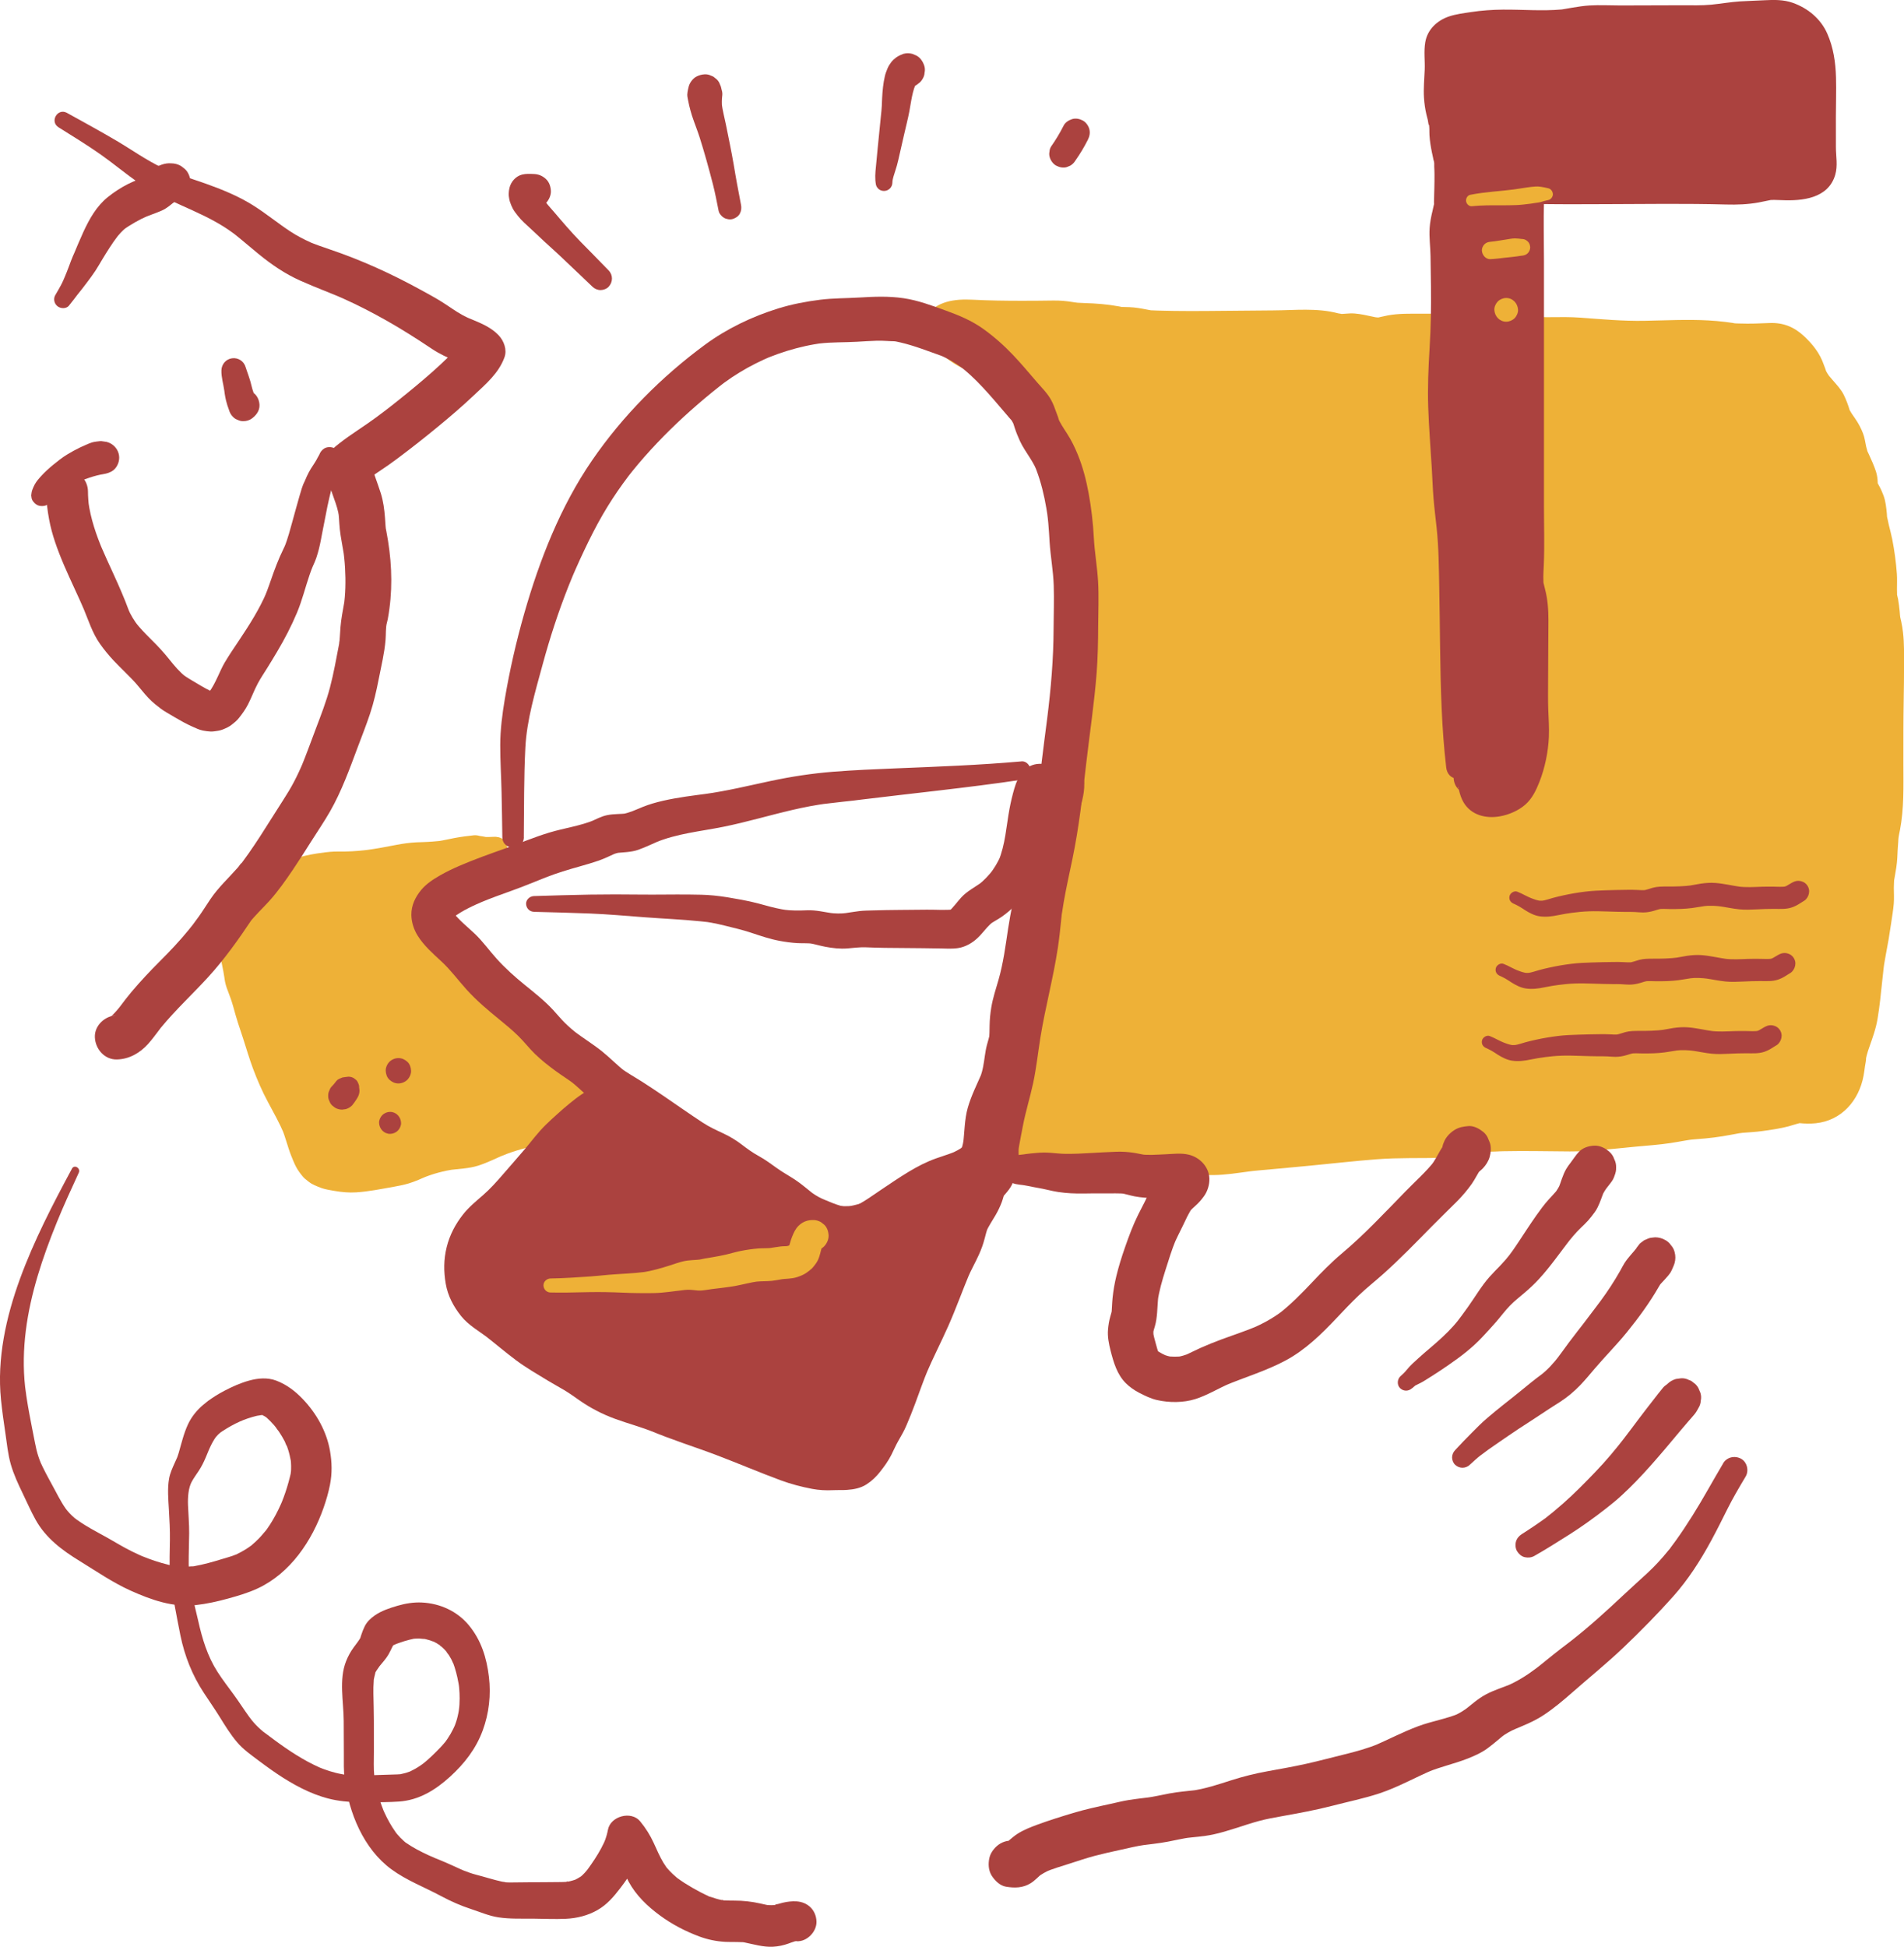 <?xml version="1.0" encoding="UTF-8"?>
<svg xmlns="http://www.w3.org/2000/svg" id="Layer_2" data-name="Layer 2" viewBox="0 0 949.27 970.43">
  <defs>
    <style>
      .cls-1 {
        fill: #eeb137;
      }

      .cls-2 {
        fill: #ab423f;
      }
    </style>
  </defs>
  <g id="ARTWORK">
    <path class="cls-1" d="M496.87,572.19c1.97-.29,2.81-1.23,4.88-1.29,1.73-.05,4.42,1.26,6.36,1.38,6.61.4,13.3-.44,19.91-.17,7.78.32,15.69,1.81,23.41,2.85,9.64,1.29,20,.35,29.7.35,7.39,0,14.79-.04,22.18.04,8.67.09,17.18-2.02,25.8-2.81,18.22-1.66,36.45-3.6,54.66-5.41,12.16-1.21,24-.77,36.2-1.1,9.28-.25,18.28-3,27.56-3.27,11.95-.35,24.01.02,35.96.07,13.47.05,26.61-2.15,39.94-3.03,8.34-.55,16.12-2.96,24.52-3.17,7.91-.2,15.55-3.03,23.46-3.2,4.36-.09,7.84-.98,12.08-1.56,4.03-.55,6.91-1.72,10.76-2.72,4.14-1.07,8.49.47,12.62-.64,4.45-1.19,8.13-4.88,9.85-9.11,1.5-3.68,2.14-8.43,2.55-12.35.68-6.57,4.23-12.29,5.54-18.78,2.41-11.95,2.44-24.37,4.97-36.28,1.4-6.58,2.23-13.19,3.2-19.84.59-4.1.09-7.95.27-12.04.18-4.25,1.56-8.28,1.69-12.55.18-5.9.7-11.68,1.9-17.5,1.23-5.97,1.17-11.42,1.18-17.57,0-9.24,0-18.47,0-27.71,0-15.88.81-32.01.04-47.86-.17-3.4-1.47-6.38-1.63-9.77-.16-3.26-.57-5.71-1.18-8.93-.69-3.64-.1-7.26-.31-10.95-.26-4.62-1-9.67-1.75-14.24-.7-4.28-2.15-8.51-2.82-12.79-.6-3.89-.36-7.41-2.06-11.14-.93-2.03-2.38-3.58-2.85-5.77-.3-1.38.16-2.92-.22-4.37-.8-3.01-2.65-6.82-3.94-9.7-1.56-3.47-1.26-5.35-2.26-8.93-.99-3.57-3.8-6.69-5.62-9.74-2.16-3.62-2.22-7.66-4.99-11.03-2.87-3.49-6.1-6.58-7.9-10.85-1.37-3.24-1.46-5.84-3.75-8.56-1.95-2.31-4.63-5.35-7.09-7.13-3.14-2.27-6.74-1.46-10.53-1.45-5.39.01-11.03.46-16.35-.35-20.58-3.14-41.89.42-62.69-1.35-7.12-.61-13.79-1.44-20.98-1.42-4.8.01-9.74.44-14.5-.35-9.81-1.63-19.65-1.21-29.61-1.21h-21.75c-4.47,0-8.94.05-13.4,0-3.96-.04-6.68.91-10.41,1.61-4.97.93-9.7-1.27-14.53-1.69-2.56-.22-5.2.47-7.76.16-2.73-.33-5.14-1.51-7.91-1.72-8.29-.64-17.06.08-25.34.08-19.71,0-39.6.77-59.29.06-4.32-.16-7.94-1.69-12.36-1.61-4.62.08-8.3-1.17-12.82-1.64-5.75-.61-11,.01-16.79-1.13-4.34-.86-8.97-.35-13.38-.35-8.65,0-17.29,0-25.94,0-5.4,0-19.46-2.48-22.55,2.66,2.77,2.63,5.71,5.73,8.8,7.94,3.75,2.68,9.03,4.47,13.12,6.62,6.32,3.32,12.66,6.31,18.9,9.91,6.67,3.84,8.9,9.45,12.69,15.58,1.85,2.99,4.6,4.14,5.25,7.95.26,1.53-.19,2.99.16,4.5.45,1.92,1.84,3.42,2.68,5.21,2.99,6.38,2.65,14.17,4.6,20.94,1.08,3.75,2.46,7.64,3.23,11.46.74,3.68.21,7.19,1.07,10.86,1.32,5.6,3.25,11.66,3.97,17.22,1.02,7.86-.06,16.55-.06,24.49v58.85c0,8.01-1.06,15.25-1.51,23.08-.22,3.78-1.57,7-1.64,10.86-.05,2.8.1,5.62.07,8.42-.08,7.42-2.68,14.43-3.07,21.77-.19,3.54-1.23,7.65-2.03,11.11-.73,3.17-.71,5.72-1.09,8.89-1.03,8.49-4.49,16.84-4.76,25.37-.29,9.18-3.47,18.25-4.72,27.35-.9,6.52-2.8,12.83-4.28,19.25-1.12,4.86-.87,10.08-1.91,15.04-.6,2.86-1.37,5.48-1.56,8.38-.31,4.65-1.49,9.15-1.59,13.79-.07,3.34.89,7.17-1.29,10.06-.21-.94.23-1.7,1.33-2.29"></path>
    <path class="cls-1" d="M498.74,578.99c.95-.14,1.8-.42,2.71-.69.36-.11,1.2,0,.57-.16-.43-.11-1.78-.43-.48.16,2.34,1.06,4.93,1.48,7.46,1.73,5.42.53,10.87.29,16.3.58.6.03,1.2.08,1.81.12-1.93-.13,1.89.23,1.8.22,1.35.14,2.7.24,4.05.4,1.52.18-1.18-.21.32.05.74.13,1.5.23,2.24.35,1.5.24,2.99.5,4.48.77,5.65,1,11.29,2.1,17.02,2.6,10.43.91,21.03.23,31.49.36,5.52.07,11.06.3,16.58.26,6.02-.05,11.98-1.06,17.94-1.83-.39.05-2.2.28-.15.02.59-.07,1.18-.15,1.78-.22,1.33-.16,2.67-.28,4.01-.39,2.93-.25,5.86-.52,8.79-.79,5.41-.49,10.81-1,16.21-1.52,10.94-1.05,21.88-2.31,32.84-3.15,10.84-.82,21.7-.46,32.56-.7,5.79-.13,11.52-1,17.23-1.93,1.28-.21,2.57-.43,3.86-.63.57-.09,1.14-.17,1.72-.26,2.36-.35-.33-.02-.38.05.3-.42,3.45-.34,3.89-.37,1.49-.1,2.98-.13,4.47-.17,10.91-.24,21.83.07,32.74.11,10.96.04,21.81-1.32,32.7-2.36,5.85-.56,11.68-.92,17.49-1.8,2.38-.36,4.74-.8,7.11-1.2.56-.09,1.12-.19,1.67-.28.13-.02,2.9-.45,1.04-.17-1.59.24.24-.02.64-.07.85-.09,1.71-.17,2.56-.23,5.83-.39,11.53-1.09,17.27-2.2,1.3-.25,2.59-.5,3.89-.72.38-.06,2.25-.39.69-.13-1.81.29,1.02-.1,1.13-.11,3.26-.28,6.45-.41,9.7-.86,4.73-.65,9.54-1.31,14.13-2.65,1-.29,1.99-.6,2.99-.88.53-.15,1.07-.27,1.6-.44,2.45-.76-1.51-.15-.02,0,2.56.28,5.47.32,8.03.06,12.91-1.31,21.57-11.28,23.88-23.66.29-1.55.49-3.11.7-4.67.19-1.38.66-3.12.55-4.54.03.38-.49,2.46-.02.52.13-.53.23-1.06.37-1.58.34-1.31.77-2.6,1.22-3.88,1.69-4.8,3.36-9.36,4.19-14.41.99-5.98,1.61-12.01,2.23-18.03.26-2.52.52-5.04.83-7.56.05-.37.32-2.27.09-.75-.27,1.79.18-1.11.19-1.18.21-1.32.44-2.64.69-3.95,1.05-5.37,1.97-10.75,2.74-16.17.45-3.21,1.03-6.42,1.29-9.65.2-2.56.05-5.13.03-7.69,0-1.3.1-2.58.13-3.87.04-1.72-.52,2.68,0,0,.11-.55.2-1.11.3-1.66.57-3.18,1.13-6.39,1.29-9.62.13-2.64.22-5.27.47-7.91.07-.76.22-4.17.12-1.44.06-1.44.46-2.95.73-4.36,2.09-10.91,1.73-21.85,1.72-32.9-.01-10.91-.02-21.81.16-32.72.09-5.54.18-11.07.16-16.61-.01-5.42.13-10.98-.51-16.37-.21-1.79-.47-3.56-.86-5.32-.12-.53-.25-1.06-.37-1.59-.03-.14-.61-2.78-.26-.98.3,1.55.01-.24-.01-.65-.05-.69-.09-1.39-.16-2.08-.2-2.01-.48-4.02-.8-6.02-.06-.41-.82-3.03-.59-3.29-.14.16.13,2.08.09.37-.01-.56-.04-1.12-.05-1.68-.02-2.67.14-5.32-.05-7.99-.42-5.73-1.2-11.53-2.3-17.17-.48-2.44-1.14-4.83-1.72-7.24-.27-1.13-.5-2.27-.74-3.41-.44-2.1-.07.08.02.37-.23-.73-.16-1.64-.24-2.41-.32-3.07-.58-6.25-1.68-9.16-.6-1.58-1.27-3.19-2.11-4.66-.44-.77-2.01-4.07-.91-1.19-.73-1.9.29.53.08.73.09-.08.04-1.24.04-1.48-.03-1.79-.31-3.62-.85-5.32-.95-2.95-2.26-5.79-3.54-8.6-.4-.88-.86-1.75-1.21-2.65.98,2.51-.02-.6-.15-1.24-.47-2.2-.73-4.41-1.55-6.52-1-2.57-2.2-4.89-3.75-7.15-.64-.93-1.3-1.85-1.92-2.8-.34-.52-.63-1.07-.96-1.6-1.04-1.64.36,1.25.02.1-.78-2.63-1.79-5.34-3-7.79-1.3-2.64-3.35-4.84-5.27-7.05-.73-.84-1.44-1.71-2.18-2.55-1.02-1.16,1.37,2.13.07.07-.26-.42-.56-.82-.82-1.24-.26-.43-.49-.87-.75-1.3-1.05-1.8.25.25.11.4.17-.18-1.03-3.09-1.14-3.41-1.93-5.64-5.53-10.17-9.85-14.2-4.99-4.65-10.43-6.81-17.26-6.53-4.86.21-9.78.42-14.65.24-1.21-.05-2.66.02-3.84-.3.35.09,2.21.3.15,0-1.21-.17-2.43-.34-3.64-.49-2.8-.35-5.62-.59-8.44-.75-10.62-.59-21.26,0-31.88.19-10.73.19-21.23-.78-31.92-1.57-5.08-.37-10.11-.3-15.19-.24-1.28.01-2.57.01-3.85-.05-.57-.03-1.13-.07-1.7-.11-2.06-.13-.06.08.25.06-1.8.11-4.23-.62-5.9-.83-1.49-.18-2.97-.33-4.47-.45-10.61-.81-21.35-.34-31.99-.35-5.42,0-10.83-.02-16.25,0-5.73.01-11.36-.19-17.03.88-.95.18-1.89.4-2.84.61-.5.11-1,.2-1.5.32-2.11.48.29.04.37-.02-.34.28-1.59-.04-2.04-.02-1.5.07,1.85.4.38.08-1.33-.29-2.67-.55-4.01-.84-2.9-.63-5.95-1.24-8.93-1.16-1.3.03-2.59.21-3.9.25-.36.01-2.21.12-.72.1,1.46-.02-.97-.25-1.4-.37-10.59-2.82-21.59-1.52-32.42-1.47-11.1.06-22.2.21-33.3.29-5.41.04-10.82.05-16.22-.03-2.62-.04-5.24-.09-7.86-.17-1.19-.04-2.38-.12-3.57-.14-2.56-.03,1.66.37.12.03-.62-.14-1.26-.23-1.88-.35-2.96-.57-5.96-1.14-8.98-1.25-1.11-.04-2.22-.05-3.33-.09-2.02-.07.16.1.45.1-.75.01-1.58-.26-2.33-.39-5.76-1.04-11.4-1.5-17.24-1.66-1.17-.03-2.33-.08-3.5-.17-.05,0-2.89-.4-1.25-.11,1.4.25-.44-.12-.8-.18-3.33-.56-6.58-.85-9.94-.8-5.2.08-10.39.12-15.6.12-8.26,0-16.45-.11-24.7-.53-8.7-.44-18.11.6-23.3,8.49-2.53,3.85-1.63,9.83,1.67,12.95,5.28,5.01,10.4,9.83,17.09,12.89,6.53,2.98,12.94,6.16,19.32,9.46,1.58.82,3.16,1.65,4.72,2.51.77.42,1.54.84,2.29,1.29.32.19.63.4.95.59,1.21.72-.09.12-.4-.37.66,1.05,2.18,2.13,3.07,3.05.76.79-.62-.84-.62-.84.14.27.39.54.56.79.43.63.85,1.26,1.25,1.91,1.54,2.48,2.83,5.16,4.57,7.51,1.12,1.53,2.33,2.91,3.59,4.31.19.21.36.44.56.64.77.74-.81-1.04-.77-.97.21.33.54,1.18.02-.19-.73-1.95-.03,1.19-.16-.72-.11-1.61-.11.8-.12,1.21-.02,1.51.12,3.17.5,4.64.56,2.17,1.68,4.18,2.83,6.09.21.35,1.16,2.35.69,1.09-.49-1.3.3.97.41,1.33.54,1.78.9,3.6,1.2,5.44.54,3.3.87,6.64,1.58,9.92.77,3.55,2.07,6.96,3.02,10.46.22.82.4,1.65.62,2.47.52,1.94,0-1.44.14.57.13,1.94.14,3.89.33,5.82.41,4.2,1.5,8.18,2.56,12.25.47,1.79.92,3.58,1.32,5.39.18.82.35,1.63.49,2.46.07.4.13.81.2,1.21.28,1.49-.14-1.87-.06-.34.2,3.68.34,7.3.21,10.99-.52,15.34-.41,30.68-.4,46.02,0,7.91,0,15.82,0,23.74,0,7.59-.88,15.09-1.4,22.65-.02.24-.04,2.57-.18,2.6-.07.02.38-2.04.09-.82-.09.38-.14.76-.22,1.14-.49,2.45-.97,4.84-1.25,7.33-.4,3.46-.1,6.94-.12,10.41,0,.85-.03,1.7-.09,2.55-.03.4-.31,2.89-.13,1.57.19-1.43-.07.37-.13.71-.07.42-.14.83-.22,1.25-.18.97-.37,1.94-.56,2.91-.8,4.09-1.55,8.2-1.88,12.36-.02.31-.31,3.28-.11,1.81.2-1.42-.21,1.06-.28,1.45-.34,1.74-.75,3.46-1.15,5.18-.51,2.24-.84,4.5-1.1,6.78-.2,1.75,0,3.94-.54,5.62.03-.08.32-1.86.07-.64-.09.42-.14.85-.22,1.27-.16.85-.33,1.69-.52,2.54-.4,1.84-.86,3.66-1.31,5.48-1.05,4.28-1.92,8.52-2.46,12.9-.21,1.7-.28,3.4-.38,5.12-.06.97-.02,2.06-.27,3.01.03-.1.29-1.84.08-.62-.1.57-.18,1.14-.28,1.71-.62,3.58-1.46,7.12-2.23,10.67-1.63,7.51-2.72,15.07-4.59,22.54-1.05,4.17-1.91,8.25-2.37,12.53-.19,1.82-.31,3.65-.48,5.48-.04.42-.09.84-.13,1.27-.1,1.26.11-.62.1-.66.2.7-.42,2.23-.58,2.94-.37,1.66-.77,3.3-1.04,4.98-.26,1.62-.46,3.25-.61,4.89-.04.43-.07.87-.11,1.3-.02.24-.26,2.12-.07.78.18-1.25-.19,1.23-.25,1.63-.18,1.17-.34,2.35-.5,3.52-.29,2.17-.62,4.36-.65,6.55-.02,1.5.13,3,.15,4.5,0,.4-.05,2.73.01,1.02.05-1.38,0-.48-.11-.06.1-.34,1.06-2.1.08-.64,6.44,1.74,12.88,3.49,19.32,5.23-1.27,2.22-2.54,4.44-3.81,6.66,4.54-2.96,6.85-9.32,3.72-14.18-2.92-4.53-9.32-6.88-14.18-3.72-3.78,2.46-6.88,6.47-6.46,11.24.38,4.42,2.93,8.93,7.61,10,4.7,1.07,9.04-.8,11.71-4.76,2.47-3.68,2.99-8.22,2.79-12.54-.08-1.65-.1-3.27.04-4.91.03-.33-.02-1,.13-1.29-.04.08-.27,1.85-.09.61.15-1,.3-2,.45-3,.37-2.49.73-4.99.95-7.5.03-.32-.04-1.01.11-1.3-.01.03-.36,1.88-.06.66.24-.95.39-1.93.61-2.89.99-4.38,1.52-8.79,1.89-13.27.07-.84.18-1.68.23-2.52.08-1.26-.12.64-.11.68-.06-.32.15-.91.21-1.23.38-2.03.92-4.02,1.42-6.02.95-3.77,1.92-7.53,2.62-11.35,1.36-7.44,3.04-14.84,4.33-22.29.75-4.35,1.01-8.66,1.4-13.04.03-.39.01-.9.13-1.27-.62,1.96-.11.81,0,.22.17-.85.31-1.69.49-2.54.41-1.98.9-3.94,1.39-5.9,1.05-4.28,1.95-8.52,2.51-12.9.21-1.63.34-3.27.49-4.91.04-.39.08-.78.11-1.17.1-1.25-.09.79-.11.77-.25-.3.58-2.73.69-3.19.95-4.08,1.73-8.17,2.05-12.35.05-.64-.11-1.98.22-2.53-.02.04-.31,1.91-.09.67.07-.42.13-.83.2-1.25.33-1.95.74-3.88,1.11-5.82.82-4.22,1.56-8.54,1.63-12.85.03-1.83-.04-3.65-.07-5.48-.01-.84-.02-1.68,0-2.53,0-.41.03-.83.04-1.24.04-1.44-.22-.18-.09.4-.28-1.25.75-3.63.98-4.93.45-2.58.67-5.15.86-7.76.27-3.81.67-7.61.96-11.42.6-7.8.41-15.64.41-23.46,0-16.02-.4-32.11.06-48.12.23-8.05.76-15.91-.36-23.93-.51-3.61-1.38-7.15-2.3-10.68-.46-1.78-.94-3.56-1.38-5.34-.1-.43-.49-2.81-.4-1.51.09,1.35,0-.07,0-.29-.03-.55-.06-1.11-.09-1.66-.19-4.33-.71-8.55-1.9-12.73-.98-3.47-2.24-6.87-2.95-10.42-1.51-7.56-1.7-15.17-5.81-21.98-.25-.42-1.13-2.36-.73-.99.41,1.4.06.13,0-.12.05.25,0,1.87.24.9.53-2.11-.14-5.01-.86-7-.96-2.63-2.1-4.46-3.86-6.62-.42-.52-.86-1.01-1.31-1.5-.3-.32-1.78-2.07-.75-.74,1.04,1.34-.26-.52-.48-.89-.42-.7-.83-1.4-1.24-2.1-.73-1.25-1.45-2.51-2.22-3.73-1.84-2.94-3.96-5.88-6.52-8.23-5.94-5.42-13.71-8.67-20.78-12.32-3.06-1.58-6.1-3.14-9.24-4.57-1.37-.62-2.75-1.25-4.09-1.94-.76-.39-1.51-.8-2.23-1.25-.3-.19-.6-.39-.9-.57-1.41-.87.43.22.36.33,0,0-6.87-6.41-7.53-7.05.56,4.32,1.11,8.64,1.67,12.95-1.88,2.8-1.58,1.85-.98,1.31-2.34,2.16-1.92,1.33-1.08.87,1.72-.94-2.67.68-.58.26.69-.14,1.44-.27,2.12-.45-.06.02-2.98.27-1.3.21.54-.02,1.08-.08,1.62-.1,3.11-.12,6.21.11,9.31.33,9.08.65,18.28.2,27.38.2,2.46,0,4.92-.04,7.38-.11,1.12-.03,2.25-.06,3.37-.04.7,0,1.4.07,2.1.07,2.07,0-1.22-.31.06-.04,5.77,1.2,11.52,1.05,17.35,1.36.6.03,1.19.09,1.79.12,2.51.13-.25-.1-.27-.09.47-.28,2.62.44,3.16.54,3.15.57,6.35,1.15,9.56,1.25,1.09.03,2.2.09,3.29.08,1.62,0-2.6-.53-.13-.02.5.1,1,.19,1.5.28,2.96.57,5.95,1.11,8.97,1.27,10.78.56,21.64.32,32.42.18,10.69-.14,21.39-.1,32.07-.37,4.98-.13,9.96-.36,14.95-.26,1.3.03,2.61.07,3.91.15.39.02,2.19.3.7.01-1.48-.29.23.11.59.2,3.05.76,6.01,1.61,9.2,1.66,1.3.02,2.59-.15,3.89-.23.58-.03,1.15-.03,1.73-.06,1.85-.09-.46.1-.34-.14.15-.3,6.64,1.35,7.22,1.44,3.82.62,7.07.76,10.89.1,2.21-.38,4.4-.9,6.6-1.34,1.42-.28-2.08.09-.58.11.67,0,1.34-.06,2.01-.07,1.19-.01,2.38.01,3.57.01,2.68,0,5.36-.02,8.04-.03,5.28-.02,10.56-.01,15.83-.02,10.48,0,21.07-.53,31.51.44.6.06,1.19.14,1.79.18,1.61.12-1.7-.29-.1-.03,1.93.31,3.86.61,5.8.81,2.56.27,5.12.26,7.69.21,4.94-.1,9.84-.08,14.77.3,10.39.79,20.61,1.65,31.05,1.45,10.47-.21,20.96-.81,31.43-.28,2.52.13,5.04.32,7.56.6.32.04,2.21.27.83.09-1.6-.21,1.19.18,1.23.19,1.91.27,3.82.53,5.74.65,4.89.3,9.88.13,14.77-.06.96-.04,1.94,0,2.9-.06,2.23-.14-1.6-.56-.35-.08l.34.08c.87.29.89.28.07,0l-.6-.22c.79.54.84.56.15.05-1.18-.96.11.16.38.41.99.91,1.91,1.89,2.81,2.88.76.84,1.55,1.69,2.24,2.59l-.37-.44c-.49-.64-.5-.58,0,.19l.16.31c.35.72.22.41-.39-.93-.29.1,2.99,8.01,3,8.02,1.2,2.52,2.92,4.69,4.64,6.87.62.78,1.25,1.54,1.89,2.3.4.47.81.94,1.22,1.42.21.24,1.56,1.93.63.68-1.15-1.53,1.37,2.85.56.96-.69-1.61.19.66.25.83.16.47.31.95.46,1.42.93,2.77,2.03,5.51,3.62,7.97,1.11,1.7,2.34,3.32,3.33,5.1.21.38.72,2.28.44.76-.28-1.49-.04.14.07.52.3,1.15.49,2.31.69,3.48.46,2.71,1.4,5.09,2.51,7.61.39.89.8,1.77,1.2,2.66.12.28.46,1.31.63,1.43-.51-1.24-.62-1.49-.32-.75.15.36.29.72.42,1.08.27.71.43,2.16.9,2.74-.69-.85-.15-2.03-.24-.64-.03.48-.04.98-.02,1.46.18,3.67,1.53,6.87,3.35,10,.11.18,1.43,2.03.5.7-.79-1.13.03.13.18.63.15.52.23,1.06.38,1.57.48,1.56-.21-2.69,0-.12.27,3.16.6,6.32,1.19,9.44.93,4.83,2.28,9.51,3.01,14.38.08.54.21,1.13.25,1.68-.18-2.57-.08-.57,0,.09.14,1.13.26,2.26.36,3.39.24,2.67.25,5.3.2,7.98-.06,2.97.2,5.82.71,8.77.19,1.1.39,2.19.58,3.29.36,2.06.02-.37-.07-.55.3.61.17,1.74.22,2.44.22,3.06.67,6.05,1.34,9.04.12.53.2,1.08.34,1.6.43,1.55-.04-2.68-.01,0,.01,1.37.12,2.75.16,4.12.34,10.75.05,21.5-.12,32.25-.18,10.76-.12,21.51-.13,32.27,0,5.12.1,10.25-.12,15.37-.05,1.1-.12,2.19-.22,3.29-.04.48-.04,1.16-.17,1.65.64-2.39.16-1.03.03-.42-.54,2.58-.99,5.18-1.35,7.79-.46,3.3-.85,6.59-1.07,9.91-.08,1.17-.13,2.35-.18,3.52-.02.58-.05,1.16-.07,1.73-.09,2.8.47-2.31-.02.43-.99,5.5-1.72,10.84-1.63,16.43.02,1.28.04,2.56-.01,3.84-.02.58-.1,1.15-.11,1.73-.05,1.62.3-1.91.04-.26-.44,2.86-.81,5.73-1.25,8.58-.78,5.08-1.93,10.08-2.74,15.15-.93,5.83-1.54,11.71-2.15,17.58-.25,2.44-.26,5.17-.85,7.56.57-2.27.12-.88.03-.28-.09.59-.17,1.18-.27,1.77-.23,1.47-.48,2.94-.79,4.39-1,4.69-3.1,9.01-4.47,13.59-.87,2.9-1.22,5.86-1.57,8.87-.06.5-.17,1.04-.18,1.54.04-2.49.19-1.29.06-.56-.23,1.34-.46,2.67-.79,3.98-.09.36-.6,2.95-.91,3-.21.03,1.16-2.16.27-.69-.29.48-.62,1-.88,1.5-.65,1.26,1.47-1.59.48-.57-.32.33-.62.7-.95,1.02-1.57,1.55.04-.39.38-.16-.06-.04-1.37.85-1.47.92-1.14.83,2.13-.65.76-.27-.36.1-1.51.67-1.81.5-.08-.05,2.87-.02.44-.17-.56-.03-1.13,0-1.69-.03-3.31-.11-6.41-.19-9.7.46-2.08.41-4.1,1.13-6.15,1.71-2.48.7-4.97,1.09-7.51,1.5-1.05.17-2.1.35-3.16.53-.85.14-2.33.79.21.01-.45.14-1.17.14-1.6.17-2.59.23-5.17.25-7.76.59-3.02.39-6.02.87-9.01,1.45-1.3.25-2.59.5-3.89.74-.58.1-1.16.18-1.73.29-1.38.28,2.09-.16-.09.02-5.87.5-11.65.9-17.48,1.88-2.23.37-4.46.78-6.69,1.13-.55.09-1.12.19-1.68.25,2.71-.27.66-.11-.01-.04-1.32.13-2.64.21-3.96.31-5.44.4-10.86,1-16.29,1.55-10.53,1.06-20.93,1.38-31.5,1.25-10.56-.13-21.4-.78-31.91.44-3.14.36-6.28.82-9.4,1.33-1.14.18-2.28.38-3.43.56-1.06.17-3.28.97-4.29.66,1.16.36,1.66-.2.38-.07-.58.06-1.15.13-1.73.18-1.31.12-2.61.19-3.93.23-2.73.09-5.46.13-8.19.16-10.62.14-21.15.41-31.73,1.51-10.65,1.11-21.31,2.26-31.96,3.36-5.56.57-11.12,1.14-16.68,1.67-1.88.18-3.72.4-5.6.64,3.14-.41-2.47.33-3.54.49-2.66.39-5.31.85-7.96,1.27-.59.09-1.18.19-1.77.27-.01,0-2.92.38-1.26.19,1.4-.16-.5.05-.83.08-.59.06-1.19.12-1.78.17-2.87.24-5.74.23-8.61.25-5.24.04-10.47.13-15.71.2-10.22.15-20.56,1.23-30.76.44-10.56-.81-20.82-2.76-31.45-1.9-2.57.21-5.13.48-7.71.66-1.2.09-2.41.15-3.62.19-.58.02-1.24-.08-1.8.03-1.34.26,1.53.47-.34.01-2.1-.51-4.29-1.09-6.46-1.05-1.23.02-2.67.31-3.85.72-.82.29-1.66.8-2.51,1.07-1.12.36,1.77-.53-.39.02-3.69.93-5.92,5.06-4.92,8.67,1.11,4.05,4.89,5.47,8.67,4.92h0Z"></path>
    <path class="cls-1" d="M247.47,422.56c-7.94-.07-15.89,1.84-23.42,4.24-7.52,2.4-15.14,2.28-22.96,3.94-10.25,2.17-21.12,4.32-31.64,4.29-9.84-.03-19.03,3.19-28.32,5.89-6.21,1.8-15.95,2.01-20.07,8-2.77,4.03-1.69,12.26-1.49,16.9.28,6.44,2.32,12.79,3.16,19.17.39,2.98,1.21,4.92,2.3,7.67,1.72,4.31,2.59,8.7,4.01,13.11,1.41,4.4,2.92,8.69,4.25,13.12,2.39,7.96,5.41,16.32,9.32,23.66,3.91,7.32,8.66,15.46,10.98,23.45,1.09,3.73,2.61,8.83,4.91,12.12,2.42,3.45,6.68,3.88,10.64,4.65,7.38,1.43,14.92-.37,22.17-1.59,6.11-1.03,10.01-1.78,15.58-4.33,4.3-1.97,9.84-3.37,14.5-4.33,4.75-.97,9.36-.7,14.14-2.26,2.56-.83,5.04-1.91,7.48-3.03,5.3-2.43,9.83-4.02,15.44-5.53,4.65-1.26,9.47-1.69,14.06-3.05,3.13-.92,5.65-2.6,8.58-3.72,4.43-1.7,8.09-3.05,4.07-7.54-4.16-4.66-7.78-8.52-11.2-13.75-2.34-3.57-4.69-6.68-7.72-9.67-7.68-7.57-15.89-14.26-23.42-21.9-3.55-3.6-7.74-6.15-11.34-9.66-3.65-3.56-6.78-7.25-10.6-10.64-4.14-3.67-5.66-7.68-8.48-12.35-1.84-3.05-8.52-5.95-8.85-9.35-.63-6.54,11.58-15.03,17.4-14.11"></path>
    <path class="cls-1" d="M247.47,417.13c-1.88-.05-3.77.17-5.64.1l1.48.2c-1.42-.3-2.85-.55-4.29-.75l1.68.71c-.96-.56-1.83-.84-2.9-.98-1.11-.15-2.1-.01-3.19.19.64-.09,1.28-.17,1.92-.26-3.38.35-6.75.8-10.1,1.42-2.78.52-5.52,1.21-8.32,1.6l2.32-.31c-2.53.33-5.08.4-7.61.77l2.45-.33c-2.53.29-5.12.26-7.66.39-3.36.18-6.67.62-9.98,1.27-5.14,1.01-10.3,1.96-15.49,2.66.92-.12,1.83-.25,2.75-.37-4.08.54-8.19.93-12.31,1.01-1.98.04-3.96-.04-5.94.04-2.81.12-5.59.51-8.37.91-3.92.57-7.76,1.52-11.57,2.59-3.44.97-6.85,2.14-10.34,2.92-2.69.6-5.41,1.01-8.09,1.68-1.39.34-2.77.76-4.1,1.29-2.05.81-4.23,1.64-6.05,2.94-1.19.86-2.42,1.74-3.49,2.76-1.1,1.05-2.09,2.42-2.94,3.62-1.23,1.73-2.03,3.84-2.55,5.9-.94,3.76-1.09,7.74-.93,11.6.19,4.54.53,9.02,1.23,13.51.7,4.5,1.85,8.92,2.49,13.44-.13-.99-.27-1.98-.4-2.96.28,2.12.48,4.26,1.06,6.32.31,1.11.72,2.19,1.14,3.27.98,2.49,1.85,4.99,2.57,7.57.75,2.67,1.46,5.34,2.32,7.97.86,2.64,1.75,5.27,2.61,7.91,1.63,5.03,3.09,10.1,4.95,15.05,2.13,5.67,4.54,11.23,7.41,16.56,2.81,5.22,5.71,10.41,8.04,15.87l-1.12-2.66c1.86,4.41,2.89,9.09,4.66,13.53.74,1.87,1.5,3.76,2.43,5.55.9,1.73,2.07,3.27,3.31,4.78.33.4.69.78,1.08,1.11,1.04.88,2.13,1.77,3.29,2.49.43.26.88.49,1.34.69,1.27.56,2.55,1.15,3.87,1.58,2.03.66,4.19,1,6.29,1.36,3.6.61,7.17.96,10.8.72,6.28-.4,12.51-1.69,18.7-2.78,2.49-.44,4.98-.93,7.4-1.65,3.38-1,6.56-2.51,9.8-3.89l-2.66,1.12c5.04-2.1,10.58-3.56,15.99-4.31l-2.96.4c4.77-.63,9.7-.71,14.33-2.14,4.57-1.41,8.84-3.61,13.23-5.48l-2.66,1.12c5.6-2.36,11.44-4.23,17.4-5.37,3.12-.6,6.27-1.08,9.32-1.99,3.66-1.09,6.96-3.03,10.45-4.53l-2.66,1.12c2.69-1.13,5.68-1.9,8.07-3.62.99-.71,2.11-1.47,2.94-2.41,1.51-1.69,2.61-3.33,3.23-5.54.34-1.2.52-2.57.54-3.81.02-1.3-.17-2.7-.62-3.95-.45-1.25-.97-2.67-1.76-3.81-.85-1.25-1.81-2.45-2.82-3.58-.92-1.03-1.85-2.06-2.77-3.1-1.77-1.99-3.5-4-5.14-6.1l1.74,2.26c-1.65-2.14-3.1-4.42-4.65-6.63-1.96-2.79-4.06-5.54-6.38-8.04-3.84-4.15-8.18-7.87-12.37-11.65-4.27-3.86-8.53-7.73-12.59-11.81-3.77-3.78-8.33-6.65-12.11-10.42-2.2-2.19-4.29-4.49-6.48-6.69-2.11-2.12-4.47-3.99-6.31-6.36.58.75,1.16,1.5,1.74,2.25-1.88-2.48-3.27-5.27-4.82-7.96-1.04-1.81-2.24-3.55-3.74-5-1.56-1.49-3.38-2.76-5.08-4.07.75.58,1.5,1.16,2.25,1.74-1.35-1.04-2.75-2.08-3.81-3.43.58.75,1.16,1.5,1.74,2.25-.27-.36-.5-.74-.69-1.15.37.88.75,1.77,1.12,2.65-.09-.24-.16-.48-.21-.74l.4,2.95c-.06-.5-.05-.99.02-1.48-.13.98-.26,1.97-.4,2.95.1-.63.28-1.23.52-1.82-.37.88-.75,1.77-1.12,2.65.42-.98.99-1.88,1.64-2.73-.58.75-1.16,1.5-1.73,2.25,1.15-1.48,2.52-2.76,3.99-3.91l-2.24,1.73c1.71-1.31,3.56-2.43,5.55-3.27l-2.65,1.12c1.23-.51,2.47-.95,3.79-1.15-.98.13-1.95.26-2.93.39.57-.07,1.14-.11,1.71-.04l-2.92-.39.13.02c1.46.46,2.92.52,4.37.2,1.46-.07,2.82-.5,4.08-1.3,2.28-1.33,4.45-3.94,5.04-6.56.64-2.81.5-5.96-1.11-8.45-.57-.74-1.14-1.48-1.72-2.22-1.37-1.36-2.98-2.3-4.84-2.82-1.15-.17-2.29-.37-3.45-.45.97.13,1.94.26,2.92.39-1.43-.22-2.8-.52-4.22-.39-1.46.13-2.93.3-4.37.63-2.06.46-4.03,1.37-5.92,2.27-3.22,1.52-6.22,3.78-8.79,6.2-3.11,2.93-5.49,6.5-6.85,10.55-.31.92-.38,1.87-.51,2.84-.29,2.16-.33,3.46.2,5.76.06.25.12.49.21.74.37,1.05.81,2.18,1.37,3.16.75,1.31,1.74,2.5,2.77,3.59,2.12,2.24,5.02,3.65,6.95,6.07l-1.74-2.25c1.41,1.86,2.36,4.11,3.53,6.12,1.63,2.81,3.57,5.52,5.83,7.86,1.96,2.02,4.11,3.85,6.06,5.88,1.98,2.06,3.91,4.16,5.97,6.14,1.96,1.89,4.14,3.54,6.27,5.23,2.19,1.74,4.2,3.61,6.19,5.58,4.16,4.12,8.53,8.03,12.87,11.96,4.73,4.28,9.65,8.52,13.58,13.57l-1.74-2.26c1.24,1.61,2.38,3.28,3.51,4.98,1.63,2.46,3.44,4.8,5.28,7.11,2.56,3.22,5.5,6.1,8.06,9.31-.58-.75-1.16-1.5-1.74-2.26.33.44.63.89.87,1.39l-1.12-2.66c.12.28.21.56.27.85-.13-.99-.27-1.98-.4-2.96.03.26.04.5,0,.75.13-.99.27-1.98.4-2.96-.03.14-.06.27-.11.41l1.12-2.66c-.1.23-.21.43-.36.62l1.74-2.26c-.21.25-.43.46-.69.66l2.26-1.74c-.74.55-1.58.95-2.43,1.31l2.66-1.12c-2.22.93-4.48,1.75-6.67,2.77-1.53.71-3.02,1.5-4.58,2.16.89-.37,1.78-.75,2.66-1.12-2.93,1.21-6.09,1.77-9.2,2.34-3.07.57-6.1,1.2-9.11,2.06-2.77.8-5.5,1.7-8.18,2.75-3.72,1.45-7.32,3.16-10.99,4.72l2.66-1.12c-3.12,1.31-6.24,2.32-9.6,2.78l2.96-.4c-3.23.42-6.47.69-9.7,1.15-2.13.31-4.25.79-6.34,1.31-2.1.51-4.18,1.09-6.23,1.79-2.86.97-5.58,2.26-8.36,3.43l2.66-1.12c-3.42,1.43-6.96,2.36-10.6,3.04-4.32.8-8.66,1.61-13.01,2.21.99-.13,1.98-.27,2.96-.4-3.65.49-7.32.71-10.98.23.99.13,1.98.27,2.96.4-2.77-.39-5.73-.84-8.33-1.9l2.66,1.12c-.79-.34-1.52-.75-2.21-1.26l2.26,1.74c-.5-.4-.95-.84-1.36-1.34l1.74,2.26c-1.09-1.41-1.87-3.04-2.57-4.66.37.89.75,1.78,1.12,2.66-.98-2.34-1.74-4.75-2.45-7.18-1.03-3.5-2.38-6.83-3.82-10.17-2.31-5.36-5.17-10.45-7.93-15.58-1.57-2.91-3-5.89-4.29-8.93l1.12,2.66c-2.63-6.24-4.56-12.69-6.63-19.13-1.09-3.41-2.28-6.79-3.34-10.21-1.04-3.34-1.83-6.76-2.93-10.09-1.14-3.43-2.73-6.62-3.23-10.23.13.99.27,1.98.4,2.96-.48-3.59-1.05-7.13-1.81-10.68-.57-2.66-1.13-5.33-1.5-8.03.13.98.26,1.97.4,2.95-.34-2.6-.45-5.24-.61-7.85-.15-2.54-.23-5.1.09-7.63l-.39,2.93c.16-1.2.42-2.38.88-3.5-.37.88-.74,1.75-1.11,2.63.29-.67.65-1.27,1.09-1.86l-1.72,2.22c.6-.76,1.28-1.42,2.05-2.01l-2.22,1.72c1.07-.8,2.25-1.43,3.48-1.96l-2.62,1.1c3.76-1.56,7.81-2.13,11.76-3.02,5.16-1.17,10.14-3.06,15.26-4.39,3.13-.81,6.28-1.53,9.48-1.96-.94.13-1.89.25-2.83.38,4.88-.63,9.81-.46,14.7-.99,5.78-.63,11.52-1.57,17.21-2.74,4.82-.99,9.62-2.11,14.44-3.12,4.72-.99,9.46-1.78,14.02-3.38,2.58-.91,5.06-2.05,7.63-3,1.28-.48,2.58-.93,3.88-1.35,2.29-.74,5.06-1.1,6.68-3.02l-1.42,1.1c1.29-.67,2.61-1.31,3.95-1.89l-1.33.56.3-.07-1.47.2c.7-.06,1.4-.17,2.1-.27l-1.47.2c1.56-.16,3.13-.26,4.7-.28,2.84-.05,5.56-2.46,5.42-5.42-.13-3.01-2.38-5.34-5.42-5.42h0Z"></path>
    <path class="cls-2" d="M261.15,417.36c.17-14.91.01-29.83.78-44.73.71-13.81,4.92-27.78,8.62-41.43,3.6-13.25,7.85-26.32,12.92-39.08.61-1.54,1.24-3.08,1.88-4.62.15-.35.3-.71.44-1.06-.13.32-.63,1.48.03-.05.35-.82.71-1.64,1.07-2.46,1.39-3.17,2.84-6.32,4.32-9.45,2.88-6.1,5.93-12.14,9.31-17.97,3.1-5.35,6.48-10.53,10.11-15.54.88-1.22,1.79-2.43,2.7-3.64,1.05-1.4-1.12,1.42.39-.51.5-.64,1-1.27,1.51-1.9,1.95-2.43,3.97-4.82,6.03-7.16,8.21-9.32,17.17-18.04,26.56-26.17,2.39-2.07,4.82-4.1,7.28-6.1,1.19-.97,2.38-1.92,3.58-2.87.55-.44,1.11-.87,1.67-1.31,1.46-1.15-.29.25-.5.38.38-.23.73-.55,1.08-.81,5.02-3.7,10.38-6.95,15.95-9.75,1.37-.69,2.75-1.35,4.14-1.98.64-.29,1.3-.57,1.94-.86,1.08-.49-.93.39-.92.38.44-.15.88-.36,1.31-.54,2.96-1.19,5.96-2.26,9.01-3.2,3.03-.94,6.1-1.75,9.2-2.43,1.48-.32,2.97-.62,4.46-.87.8-.14,1.6-.26,2.4-.39.34-.05,1.58-.22-.07,0-1.74.23-.09.02.27-.02,6.17-.72,12.34-.5,18.53-.85,3.33-.19,6.67-.42,10.01-.52,3.14-.09,6.24.27,9.36.28-3.09-.02-.82-.1.15.09.79.15,1.57.33,2.36.51,1.81.42,3.61.92,5.39,1.46,3.45,1.05,6.85,2.28,10.24,3.5,1.59.57,3.19,1.12,4.77,1.72.3.11.61.27.92.36.08.02-2.2-.98-1.12-.47.78.37,1.58.72,2.35,1.11,2.59,1.31,5.06,2.83,7.41,4.52.52.37,1.02.78,1.55,1.14.08.05-1.87-1.5-.96-.73.33.28.67.54,1,.81,1.16.96,2.29,1.95,3.4,2.97,2.07,1.91,4.05,3.91,5.98,5.97,4.02,4.29,7.79,8.81,11.62,13.27.91,1.06,1.8,2.15,2.75,3.18,1.26,1.37-1.03-1.73-.03-.1.43.7.75,1.49,1.19,2.17.05.07-.87-2.35-.56-1.26.08.28.2.56.3.84.23.68.44,1.37.66,2.05.72,2.22,1.6,4.39,2.57,6.51,1.35,2.95,3.21,5.61,4.94,8.34.84,1.32,1.65,2.65,2.36,4.04.2.39,1.17,2.59.49.94-.69-1.64.3.81.47,1.25,2.3,6.1,3.84,12.48,4.93,18.89.14.84.28,1.69.41,2.54.06.43.41,2.86.16,1.06-.26-1.87.12,1.04.16,1.41.09.83.18,1.67.26,2.5.31,3.19.45,6.39.66,9.58.47,7.18,1.81,14.28,2.05,21.48.25,7.26-.05,14.52-.07,21.78-.05,14.93-1.32,29.7-3.18,44.51-.91,7.25-1.91,14.48-2.76,21.74-.43,3.7-.85,7.4-1.28,11.1-.21,1.78-.42,3.56-.64,5.34-.1.82-.2,1.64-.31,2.46-.07.55-.14,1.09-.21,1.64-.18,1.44-.05.23.07-.51-1.24,7.28-2.24,14.57-3.75,21.81-1.46,7.02-3.05,14.02-4.32,21.08-.78,4.31-1.41,8.64-1.94,12.99-.21,1.75-.38,3.5-.54,5.25-.09.95-.18,1.91-.28,2.86-.04.41-.09.82-.14,1.23-.04.32-.29,2.19-.06.55.22-1.56.02-.14-.02.15-.08.54-.16,1.09-.24,1.63-.12.82-.26,1.63-.39,2.45-.32,1.91-.66,3.81-1.02,5.71-.7,3.67-1.47,7.33-2.25,10.98-1.53,7.14-3.07,14.26-4.28,21.46-1.22,7.3-2.14,14.64-3.34,21.94-1.18,7.18-3.37,14.13-4.97,21.21-1.58,6.95-3.04,14.16-3.71,21.26-.17,1.85.07,3.69.02,5.55,0,.22-.03.44-.03.65,0,1.58.26-1.8.24-1.69-.03.19-.07.41-.14.59-.38,1.05.95-2.07.77-1.74-.22.42-.68.96.45-.49.31-.4,2.84-2.31,2.11-1.93-.73.37,1.64-.71,1.64-.67,0,.04-1.11.23-1,.21-2.58.44-5.36,2.92-6.63,5.1-1.39,2.38-1.98,5.88-1.12,8.54,2,6.19,7.5,8.79,13.64,7.75,4.26-.73,8.32-3.81,10.22-7.67,1.65-3.35,2.13-6.95,1.99-10.65-.03-.89-.09-1.79-.05-2.69.02-.52.09-1.03.14-1.54.15-1.47-.38,2.38-.11.9.08-.47.15-.94.23-1.41.56-3.29,1.25-6.56,1.86-9.84,1.36-7.27,3.62-14.33,5.16-21.56,1.59-7.46,2.39-15.1,3.6-22.63,2.41-14.99,6.43-29.66,8.69-44.67.68-4.52,1.18-9.04,1.62-13.58.08-.81.16-1.61.26-2.42.05-.47.06-1.14.2-1.61,0,.01-.32,2.27-.13.97.3-2.01.6-4.01.95-6.01,1.27-7.34,2.91-14.6,4.42-21.89,3.24-15.66,5.01-31.51,6.83-47.38,1.73-15.07,4.04-30.08,5.2-45.21.59-7.7.72-15.37.76-23.09.04-7.51.39-15.05-.05-22.55-.43-7.28-1.73-14.47-2.11-21.76-.39-7.42-1.26-14.84-2.6-22.15-1.19-6.49-2.85-12.93-5.33-19.05-1.56-3.83-3.27-7.34-5.51-10.8-.85-1.31-1.71-2.61-2.51-3.95-.37-.62-.73-1.24-1.06-1.87-.22-.42-.43-.86-.64-1.28-.81-1.58.4.54.27.65.15-.13-1.28-3.81-1.44-4.26-.69-2.02-1.48-4.07-2.51-5.94-1.8-3.29-4.61-6.04-7.05-8.87-3.9-4.54-7.75-9.13-11.87-13.48-4.59-4.84-9.56-9.23-14.98-13.11-5.78-4.13-12.19-6.76-18.84-9.16-6.78-2.44-13.65-5.03-20.82-6.07-7.45-1.09-14.73-.78-22.21-.33-6.43.39-12.88.29-19.28,1.09-7.12.89-14.11,2.22-20.97,4.34-12.99,4.02-25.61,10.06-36.58,18.14-21.63,15.93-41.01,35.44-56.22,57.59-15.77,22.95-26.2,49.64-33.82,76.29-4,13.99-7.25,28.25-9.68,42.59-1.28,7.6-2.28,15.29-2.3,23.01-.02,7.78.49,15.57.66,23.35.16,7.53.3,15.06.39,22.6.09,6.9,10.65,6.91,10.73,0h0Z"></path>
    <path class="cls-2" d="M509.34,379.53c-20.87,1.86-41.8,2.63-62.73,3.48-10.42.42-20.82.86-31.22,1.68-10.51.83-20.86,2.42-31.17,4.61-10.95,2.33-21.84,5-32.95,6.52l2.37-.32c-7.78,1.03-15.55,1.93-23.21,3.7-3.42.79-6.76,1.73-10.01,3.05-3.29,1.34-6.6,2.94-10.13,3.54.86-.12,1.71-.23,2.57-.35-3.37.43-6.69.2-10.06.87-3.02.6-5.81,2.15-8.61,3.38.79-.33,1.57-.66,2.36-1-7.2,3.03-15.16,4.06-22.62,6.31-7.58,2.28-14.87,5.39-22.33,8.03-7.6,2.69-15.17,5.37-22.58,8.58-3.3,1.43-6.56,2.99-9.68,4.78-3.36,1.93-6.78,4.15-9.28,7.14-2.97,3.57-5.01,7.71-4.97,12.47.04,3.69,1.24,7.38,3.19,10.49,3.15,5.02,7.63,8.88,11.92,12.87,4.6,4.27,8.25,9.31,12.45,13.95,5.05,5.57,10.71,10.32,16.53,15.05,3.2,2.61,6.38,5.25,9.32,8.15,2.85,2.82,5.3,6,8.16,8.8,3.18,3.11,6.7,5.85,10.27,8.48,3.19,2.35,6.6,4.41,9.73,6.83l-2.18-1.68c2.93,2.31,5.61,4.91,8.4,7.39,3.44,3.05,7.09,5.76,11.01,8.14,7.25,4.39,14.25,9.18,21.23,13.99,6.9,4.75,13.68,9.97,21.27,13.59,3.65,1.74,7.31,3.33,10.6,5.7,3.07,2.21,5.92,4.71,9.24,6.55,3.77,2.09,7.22,4.53,10.73,7.03,3.55,2.53,7.47,4.49,10.93,7.14l-2.19-1.69c2.67,2.09,5.24,4.29,7.98,6.3,2.89,2.13,6.03,3.45,9.35,4.81,4.76,1.95,9.49,4.26,14.62,5.02,4.24.63,7.85.68,12.1-.18,3.42-.69,6.8-2.23,9.8-4,5.36-3.16,10.41-6.82,15.63-10.19,5.46-3.53,11.09-7.18,17.1-9.72l-2.64,1.12c7.21-2.95,15.34-4.11,21.82-8.71,5.07-3.59,8.76-8.06,10.4-14.17,1.54-5.74,1.3-11.8,2.04-17.65l-.4,3.01c.6-4.29,2.12-8.33,3.8-12.3l-1.14,2.7c1.55-3.65,3.38-7.26,4.66-11.01,1.28-3.72,1.6-7.77,2.11-11.64-.13.99-.27,1.99-.4,2.98.68-5.04,2.29-9.81,2.87-14.86.48-4.2.05-8.43.59-12.62l-.4,2.95c.93-6.2,3.1-12.15,4.62-18.22,1.75-7,2.54-14.2,3.49-21.34l-.39,2.92c1.52-11.21,3.86-22.28,6.27-33.32,2.29-10.5,4.19-21.25,7.5-31.49,1.72-5.32,3.66-10.95,3.5-16.63-.14-4.89-3.25-8.82-7.85-10.31-5.82-1.88-12.38.07-16.41,4.61-1.89,2.13-3.12,4.64-3.12,7.54,0,2.62,1.16,5.74,3.12,7.54,4.05,3.72,11.13,4.46,15.09,0,.41-.46.83-.87,1.32-1.24l-2.16,1.67c.35-.24.69-.43,1.07-.6-.85.36-1.7.72-2.55,1.08.39-.14.74-.24,1.14-.31l-2.84.38c.42-.04.79-.04,1.21,0-.95-.13-1.89-.25-2.84-.38.45.08.85.18,1.28.32-2.62-3.43-5.23-6.87-7.85-10.31.02.93-.05,1.84-.17,2.75l.38-2.84c-.53,3.54-1.69,6.96-2.81,10.35-1.17,3.53-2.15,7.09-3.02,10.71-2.03,8.46-3.93,16.96-5.82,25.45-1.92,8.61-3.82,17.25-5.14,25.97-1.3,8.57-2.37,17.08-4.77,25.44-1.31,4.55-2.83,9.09-3.61,13.77-.51,3.03-.8,6.04-.85,9.1-.03,2.36-.03,4.71-.33,7.05l.4-2.97c-.28,1.89-.89,3.64-1.38,5.48-.49,1.83-.79,3.71-1.07,5.59-.53,3.63-.97,7.27-2.38,10.69l1.13-2.69c-2.53,5.88-5.5,11.66-7.26,17.84-1.65,5.83-1.57,11.94-2.31,17.91.14-1.01.27-2.02.41-3.02-.29,2.15-.69,4.33-1.52,6.34l1.14-2.71c-.37.81-.81,1.55-1.34,2.26.59-.76,1.18-1.53,1.77-2.29-.77.98-1.65,1.82-2.63,2.59.76-.59,1.52-1.18,2.29-1.77-1.94,1.46-4.1,2.55-6.33,3.5.89-.38,1.79-.75,2.68-1.13-3.27,1.36-6.67,2.37-10,3.55-4.83,1.72-9.3,4.05-13.68,6.69-4.68,2.82-9.18,5.92-13.73,8.96-4.54,3.03-9.11,6.52-14.15,8.67.86-.36,1.73-.73,2.59-1.09-1.64.66-3.32,1.13-5.07,1.38l2.88-.39c-1.6.19-3.18.18-4.78-.01l2.88.39c-5.71-.78-11.07-3.45-16.33-5.64.86.36,1.72.73,2.59,1.09-2.25-1-4.27-2.32-6.22-3.82.73.56,1.46,1.13,2.19,1.69-3.13-2.45-6.11-5.11-9.43-7.31-2.96-1.96-6.07-3.63-8.97-5.71-2.97-2.12-5.9-4.31-9.11-6.07-3.07-1.68-5.81-3.68-8.59-5.8-2.87-2.19-5.83-3.96-9.09-5.49-3.47-1.63-6.95-3.21-10.16-5.31-6.59-4.32-13.03-8.87-19.55-13.31-3.54-2.41-7.11-4.8-10.72-7.11-3.59-2.29-7.39-4.32-10.78-6.91.73.56,1.45,1.12,2.18,1.68-4.02-3.13-7.54-6.82-11.51-10-4.51-3.61-9.46-6.61-14.05-10.12.73.56,1.45,1.12,2.18,1.68-2.28-1.77-4.49-3.64-6.55-5.67-2.1-2.07-3.94-4.36-5.95-6.52-4.27-4.6-9.22-8.5-14.09-12.45-4.98-4.04-9.7-8.27-14.01-13.04-3.65-4.04-6.82-8.52-10.75-12.29-3.63-3.48-7.67-6.6-10.8-10.58l1.67,2.16c-.84-1.11-1.59-2.26-2.14-3.55.36.85.72,1.7,1.08,2.55-.29-.72-.5-1.45-.62-2.21l.38,2.83c-.08-.66-.07-1.3,0-1.96l-.38,2.83c.1-.59.26-1.14.47-1.69l-1.07,2.54c.31-.72.7-1.36,1.16-1.99-.55.72-1.11,1.44-1.66,2.15.85-1.1,1.85-2.03,2.94-2.89-.72.55-1.43,1.11-2.15,1.66,4.83-3.67,10.58-6.23,16.13-8.58-.84.36-1.68.71-2.52,1.07,5.21-2.18,10.52-4.09,15.83-5.99,5.67-2.02,11.2-4.35,16.79-6.55,5.7-2.25,11.48-3.97,17.37-5.62,2.98-.84,5.95-1.71,8.87-2.71,3.26-1.11,6.28-2.66,9.41-4.04-.78.33-1.56.66-2.35.99,1.32-.55,2.64-.93,4.05-1.14l-2.59.35c3.88-.44,7.77-.34,11.52-1.66,3.66-1.29,7.15-3.03,10.71-4.55l-2.26.96c10.73-4.5,22.45-5.55,33.75-7.82,11.63-2.33,23.01-5.75,34.56-8.43,2.9-.67,5.81-1.3,8.74-1.85,1.42-.27,2.84-.52,4.27-.74.76-.12,1.52-.23,2.29-.35.2-.03,1.2-.16.1-.02-1.25.17.43-.05.68-.08,3.13-.38,6.26-.74,9.39-1.09,1.51-.17,3.03-.33,4.55-.49.87-.1,1.76-.24,2.62-.32-.26.03-1.64.2-.2.02.81-.1,1.62-.2,2.42-.3,12.53-1.54,25.07-2.93,37.6-4.41,14.66-1.73,28.25-3.37,43.02-5.61,2.22-.34,3.58-3.01,3.28-5.03-.31-2.08-2.2-4.18-4.5-3.97h0Z"></path>
    <path class="cls-2" d="M303.58,545.7c-6.62,2.93-10.45,5.78-15.59,10.91-5.58,5.57-10.78,11.19-15.55,17.49-5.69,7.51-12,14.69-17.9,22.06-5.11,6.38-13.19,11.12-17.63,18-3.55,5.5-5.61,13-5.08,19.46.74,8.99,4.29,15.53,11.73,20.41,9.04,5.92,16.85,13.82,26.2,19.22,5.03,2.9,10.01,6.21,15.12,8.89,6.07,3.19,11.14,7.67,17.16,10.81,8.69,4.53,18.68,6.36,27.69,10.23,7.34,3.15,14.98,5.35,22.49,8.1,12.92,4.74,25.53,9.79,38.32,14.85,5.85,2.32,11.34,3.69,17.43,4.93,3.49.71,7.43.09,11.01.13,4.61.05,6.43.09,9.66-3.31,3.02-3.19,5.37-7.11,7.1-11.13,1.61-3.76,4.05-6.91,5.68-10.61,4.09-9.3,7.07-19.41,11.19-28.73,4.24-9.59,9.29-19.14,13.16-28.88,2.82-7.09,5.41-14.11,8.52-21.05,1.17-2.61,2.71-5.06,3.9-7.66,1.83-4,2.11-8.55,4.07-12.42,1.81-3.56,4.19-6.85,5.91-10.38,1.05-2.15,1.2-4.43,2.39-6.57,1.2-2.15,3.75-3.46,4.03-6.03-3.87-3.14-10.23,4.05-13.42,5.77-2.34,1.26-5.19,1.42-7.43,2.62-2.02,1.08-2.97,2.72-4.82,3.99-3.59,2.45-8.55,3.88-12.5,5.76-4.74,2.26-9,4.25-14.09,5.5-7.72,1.89-13.85,4.97-21.94,4.73-10.47-.3-21.2-4.77-31.3-7.13-8.93-2.09-18.14-2.69-26.29-7.34-7.47-4.27-15.75-6.19-23.31-10.49-8.29-4.71-16.23-9.44-23.33-15.66-1.68-1.47-3.54-1.93-5.39-3.02-1.94-1.15-2.82-2.74-4.39-4.35-1.94-1.99-7.7-8.24-10.57-8.18"></path>
    <path class="cls-2" d="M302.3,541.05c-2,.32-3.98.72-5.94,1.26h3.41c-2.53-.69-4.57.17-6.72,1.35-.98.53-1.93,1.11-2.86,1.72-2.17,1.43-4.23,3.05-6.23,4.7-.46.38-.91.76-1.36,1.14,0,0-.73.54-.73.63l.82-.63c-.53.41-1.06.82-1.59,1.23-1.08.95-2.14,1.92-3.22,2.88-1.96,1.74-3.88,3.51-5.76,5.34-3.83,3.72-6.99,8.04-10.43,12.12-3.59,4.25-7.29,8.4-10.93,12.61-3.18,3.68-6.32,7.21-10,10.41-3.46,3-7.02,5.92-9.88,9.54-3.83,4.85-6.69,10.27-8.18,16.32-1.52,6.14-1.53,12.05-.47,18.24,1.04,6.05,3.86,11.35,7.65,16.1,3.66,4.6,8.97,7.5,13.58,11.04l-2.16-1.67c5.39,4.17,10.55,8.63,16.02,12.7,5.04,3.76,10.54,6.9,15.9,10.18,2.65,1.62,5.4,3.07,8.07,4.67,2.57,1.54,5.01,3.3,7.47,5.02,5.64,3.95,11.49,6.97,17.97,9.34,6.47,2.37,13.17,4.08,19.54,6.74l-2.73-1.15c11.07,4.72,22.59,8.25,33.83,12.52,10.69,4.06,21.22,8.58,31.94,12.53,5.05,1.86,10.31,3.23,15.59,4.24,3.53.67,6.91.81,10.47.65,2.32-.11,4.66.03,6.98-.14,3.42-.25,6.73-.87,9.67-2.76,2.66-1.71,4.87-3.85,6.8-6.32,2.09-2.66,4.03-5.33,5.56-8.35,1.19-2.34,2.18-4.74,3.5-7.02,1.45-2.5,2.86-4.95,4-7.61,1.54-3.61,3.01-7.24,4.37-10.92,2.17-5.83,4.19-11.71,6.6-17.44l-1.15,2.73c3.44-8.11,7.49-15.93,11.07-23.98,3.91-8.81,7.13-17.89,10.86-26.77l-1.15,2.72c1.68-3.97,3.83-7.67,5.59-11.59,1.17-2.6,2.1-5.14,2.81-7.89.51-1.97.99-3.93,1.75-5.82-.38.9-.76,1.81-1.15,2.71,1.3-3.06,3.23-5.82,4.89-8.69,1.21-2.09,2.24-4.23,3.09-6.5.6-1.59.93-3.26,1.58-4.84-.38.9-.76,1.81-1.14,2.71.29-.62.6-1.19,1.01-1.74-.59.77-1.18,1.53-1.77,2.3,2.52-3.14,5.72-5.93,6.35-10.16l.4-3.01c.06-1.56-.27-3.02-.98-4.37-1.03-2.44-2.52-3.82-4.64-5.42-4.83-3.64-11.51-2.49-16.51-.03-3.08,1.52-5.71,3.91-8.4,5.99.77-.59,1.53-1.18,2.3-1.78-.97.75-1.93,1.43-3.05,1.94.9-.38,1.81-.76,2.71-1.15-2.99,1.2-6.05,1.7-8.98,3.18-2.8,1.41-4.74,3.8-7.15,5.69.77-.59,1.54-1.19,2.31-1.78-1.75,1.25-3.7,2.16-5.67,2.99l2.72-1.15c-2.99,1.25-6.02,2.4-8.99,3.71-2.35,1.04-4.64,2.19-7.01,3.19l2.73-1.15c-4.15,1.73-8.44,2.71-12.73,4-4.02,1.21-8,2.54-12.17,3.12,1.02-.14,2.04-.27,3.06-.41-3.28.42-6.53.29-9.8-.14,1.02.14,2.04.27,3.06.41-8.55-1.2-16.66-4.28-25-6.41-8.01-2.04-16.38-2.72-24.07-5.92.93.39,1.85.78,2.78,1.17-3.47-1.49-6.69-3.51-10.17-5.01-4.25-1.83-8.58-3.46-12.84-5.26.93.39,1.86.79,2.79,1.18-4.68-1.99-9.04-4.53-13.4-7.14-4.27-2.57-8.45-5.29-12.41-8.32.79.61,1.59,1.23,2.38,1.84-2.46-1.9-4.74-4.05-7.27-5.85-1.74-1.24-3.82-1.85-5.56-3.08l2.39,1.84c-1.55-1.22-2.69-2.87-4.05-4.29-.97-1.01-1.94-2.02-2.95-2.99-1.82-1.75-3.84-3.33-5.92-4.75-2.75-1.88-5.78-2.87-9.09-3.13l3.06.41c-1.2-.21-2.4-.44-3.62-.47-2.91-.06-6.09,1.33-8.14,3.37-2,2-3.5,5.27-3.37,8.14.28,6.34,5.06,11.38,11.51,11.51.12,0,.24,0,.36.02-1.02-.14-2.04-.27-3.06-.41.27.05.53.16.79.27-.92-.39-1.84-.78-2.76-1.17.73.33,1.39.78,2.03,1.26l-2.36-1.82c2.49,1.93,4.71,4.26,6.89,6.53,1.35,1.4,2.49,2.97,4,4.2,1.71,1.39,3.16,2.42,5.09,3.33,1.07.5,2.1,1.01,3.05,1.71l-2.38-1.84c6.85,5.65,13.91,10.69,21.58,15.15,3.44,2,6.88,3.94,10.53,5.52,4.54,1.96,9.18,3.66,13.73,5.58-.93-.39-1.86-.78-2.79-1.18,3.34,1.43,6.44,3.32,9.76,4.78,4,1.76,8,3.16,12.27,4.1,3.4.75,6.84,1.31,10.26,2,3.55.71,7.05,1.63,10.53,2.63,7.86,2.27,15.58,4.47,23.76,5.3,7.74.79,15.19-1.05,22.52-3.33,3.72-1.16,7.55-1.98,11.2-3.36,4.54-1.71,8.83-3.93,13.28-5.84-.91.38-1.82.77-2.73,1.15,3.53-1.49,7.16-2.78,10.58-4.5,2.03-1.02,3.78-2.29,5.55-3.75,1.11-.91,2.06-2,3.18-2.9-.77.59-1.54,1.19-2.3,1.78.59-.43,1.2-.78,1.87-1.08l-2.72,1.15c3.21-1.29,6.6-1.77,9.64-3.57,2.23-1.32,4.18-3.13,6.23-4.72-.77.59-1.53,1.18-2.3,1.77,1.43-1.1,2.89-2.16,4.54-2.9l-2.71,1.14c.6-.25,1.19-.44,1.84-.54l-3.01.4c.34-.04.66-.04,1-.02l-3.01-.4c.33.05.63.12.95.24l-2.71-1.14c.32.15.6.32.88.53-1.74-4.27-3.47-8.53-5.21-12.8-.06.36-.13.68-.25,1.03.38-.9.76-1.81,1.14-2.71-.23.54-.51,1.01-.86,1.47.59-.76,1.18-1.53,1.77-2.29-1.62,2-3.58,3.72-4.81,6.03-1.49,2.8-2.05,5.74-3.23,8.63.38-.9.76-1.81,1.14-2.71-1.83,3.97-4.59,7.44-6.41,11.41-1.21,2.65-2.16,5.25-2.89,8.05-.53,2.05-1.05,4.1-1.86,6.06l1.15-2.72c-1.13,2.54-2.6,4.91-3.79,7.43-1.64,3.46-3.07,7.02-4.52,10.57-2.25,5.52-4.31,11.12-6.61,16.62.38-.91.77-1.82,1.15-2.73-3.83,9.05-8.42,17.75-12.34,26.75-4.15,9.53-7.29,19.44-11.32,29.01l1.16-2.74c-1.59,3.75-3.82,7.07-5.66,10.69-1.83,3.6-3.37,7.15-5.84,10.4l1.8-2.33c-1.12,1.43-2.31,2.81-3.72,3.96.78-.6,1.55-1.2,2.33-1.8-.56.43-1.13.79-1.77,1.09l2.75-1.16c-.69.29-1.38.46-2.12.57,1.02-.14,2.04-.27,3.06-.41-2.08.25-4.18.08-6.26.16-2.65.1-5.3.32-7.95,0,1.02.14,2.04.27,3.06.41-10.59-1.62-20.42-5.9-30.31-9.79-10.3-4.06-20.6-8.17-31.08-11.75-5.81-1.99-11.66-3.85-17.33-6.23.91.38,1.82.77,2.73,1.15-4.91-2.09-9.83-3.88-14.91-5.49-4.25-1.35-8.49-2.71-12.61-4.44.91.38,1.81.76,2.72,1.15-4.28-1.84-8.15-4.28-12-6.87-3.81-2.56-7.72-4.75-11.72-6.98-8.28-4.61-16.46-9.42-23.97-15.22.73.56,1.46,1.13,2.19,1.69-3.49-2.7-6.93-5.46-10.46-8.11-2.76-2.08-5.74-3.86-8.48-5.95.72.55,1.43,1.11,2.15,1.66-1.71-1.34-3.26-2.85-4.6-4.57.55.71,1.1,1.42,1.65,2.13-1.2-1.58-2.18-3.28-2.96-5.1l1.06,2.5c-.99-2.4-1.61-4.91-1.97-7.48.12.92.25,1.84.37,2.77-.34-2.63-.35-5.22-.01-7.85-.12.91-.25,1.83-.37,2.74.43-3.02,1.23-5.95,2.4-8.76-.34.81-.69,1.63-1.03,2.44.99-2.3,2.2-4.47,3.71-6.46l-1.59,2.06c2.61-3.35,5.82-6.15,8.97-8.98,1.55-1.4,3.09-2.81,4.54-4.31,2.06-2.13,3.78-4.54,5.59-6.89-.51.66-1.03,1.33-1.54,1.99,3.16-4.09,6.4-8.12,9.58-12.2,3.51-4.51,6.84-9.17,10.32-13.7-.47.61-.95,1.23-1.42,1.84,2.3-2.98,4.49-6.03,6.79-9.01-.44.57-.88,1.14-1.32,1.71,1.37-1.77,2.76-3.53,4.2-5.24.75-.89,1.45-1.75,2.19-2.66l-.64.81c.21-.25.42-.49.63-.74.66-.77,1.32-1.53,2.01-2.28,1.22-1.33,2.5-2.62,3.85-3.82.28-.24.56-.48.84-.72.19-.16.38-.31.57-.47.55-.43.38-.31-.49.37,1.96-.75,3.62-2.92,4.08-4.89l-1.65,2.83c1.39-1.39,2.86-2.69,4.39-3.92,1.58-1.28,1.82-4.19.75-5.84-1.25-1.94-3.23-2.57-5.45-2.22h0Z"></path>
    <path class="cls-2" d="M726.5,382.63c-2.8-27.04-2.08-54.05-2.08-81.21,0-7.89-.02-15.78.02-23.67.05-11.54-1.87-22.51-2.21-33.94-.47-15.82-1.93-31.36-1.98-47.2-.05-14.93,2.09-29.49,2.1-44.5,0-8.87,0-17.74,0-26.61,0-4.2-.69-8.96-.11-13.09.56-4,2.09-7.21,2.21-11.31.21-7.84,1.1-16.84-.48-24.54-.9-4.4-1.65-7.16-1.56-11.79.09-4.82-1.48-8.05-2.24-12.58-1.1-6.51.14-14.1.11-20.76-.02-3.38-.98-8.28,1.12-11.11,2.38-3.2,7.25-3.19,10.78-3.97,8.29-1.83,16.15-1.57,24.72-1.57,6.49,0,13.1.45,19.58.11,6.27-.34,11.98-2.27,18.32-2.21,17.42.18,34.85-.08,52.27.02,8.38.05,16.08-2.12,24.55-2.07,5.61.04,13.6-1.46,18.96.31,17.11,5.65,14.66,27.41,14.66,41.66,0,7.2,0,14.4,0,21.6,0,2.97.87,7.02.15,9.84-.96,3.73-3.55,4.59-7.51,5.38-4.55.92-9.72,0-14.37.16-3.38.12-6.14,1.03-9.45,1.64-6.84,1.25-14.31.46-21.25.46h-45.42c-12.41,0-24.84.19-37.25,0-8.28-.13-10.35.51-10.41,9.53-.05,8.6.02,17.2.02,25.8v151.54c0,4.22-.61,8.97-.11,13.16.47,3.88,2.02,6.91,2.21,10.84.32,6.71-.02,13.53-.02,20.25v27.07c0,7.86,1.25,16.86-.47,24.47-1.47,6.5-3.65,18.18-9.83,20.82-2.96,1.26-7.54,3.15-10.64,1.78-4.91-2.18-2.47-7.38-6.09-10.13"></path>
    <path class="cls-2" d="M731.92,382.63c-1.74-19.67-1.67-39.43-1.33-59.16.16-9.77.43-19.54.62-29.31.19-9.68.62-19.36.02-29.03-1.21-19.5-2.13-39.06-2.59-58.6-.46-19.49,2.3-38.77,2.51-58.23.1-9.67.45-19.36.14-29.03-.03-1.05-.06-2.1-.04-3.15.01-.57.06-1.15.07-1.72,0-.67-.29-1.48-.12.47-.09-.97.49-2.43.73-3.36.28-1.07.6-2.13.87-3.2,1.23-4.88,1.25-10.01,1.52-15.01.24-4.49.34-9-.17-13.48-.3-2.64-.73-5.23-1.26-7.83-.2-.99-.41-1.98-.58-2.98-.06-.34-.08-.81-.19-1.15.79,2.56.15,1.11.08.22-.16-2.13,0-4.25-.23-6.37-.31-2.86-.87-5.56-1.57-8.33-.21-.82-.41-1.65-.58-2.48-.08-.37-.77-2.12-.16-.68l.08.64c-.05-.45-.09-.89-.13-1.34-.17-2.32-.13-4.64-.03-6.96.19-4.22.68-8.45.48-12.67-.07-1.54-.68-4.18-.09-5.64-.02.05-.64,2.54-.09,1.02.54-1.5-.44.84-.48.91.91-1.63-1.75,1.62-.35.38l-1.23.92c.27-.19.56-.36.86-.52.05.02-2.55.88-.96.4.33-.1.66-.21,1-.3.85-.23,1.72-.39,2.59-.53,1.88-.32,3.74-.69,5.61-1.02.58-.11,1.17-.19,1.76-.29,1.51-.26-2.54.24-.2.04.93-.08,1.86-.19,2.79-.25,2.44-.18,4.89-.25,7.34-.27,9.49-.09,19.09.77,28.56.08,2.89-.21,5.78-.66,8.64-1.14,1.04-.18,2.08-.36,3.12-.54.58-.1,1.16-.18,1.74-.28.77-.11.46-.08-.91.12.35-.04.7-.08,1.06-.12,4.86-.49,9.84-.14,14.71-.12,9.99.02,19.99-.04,29.98-.04,4.81,0,9.66.2,14.46-.04,4.56-.22,9.06-.99,13.59-1.49,4.4-.49,8.81-.42,13.22-.71,1.88-.13,3.76-.26,5.65-.31,1.03-.02,2.06-.03,3.09.03.4.02.79.06,1.19.08,2.08.14-2.34-.58-.41-.03.85.24,1.67.46,2.5.75.81.28.93.82-1.08-.46.25.16.57.27.83.41.67.35,1.28.76,1.92,1.15,1.26.77-1.07-.71-.99-.8.02-.03,1.03.89,1.12.98.46.44.87.91,1.3,1.37,1.13,1.23-1.31-1.91-.67-.89.18.29.4.57.59.86.3.47.59.95.85,1.44.2.37.38.75.57,1.13.74,1.45-.94-2.47-.34-.84.97,2.67,1.55,5.34,2.03,8.13-.65-3.75-.12-.83-.04.05.06.69.12,1.38.16,2.07.1,1.54.15,3.08.17,4.62.09,6.71-.12,13.42-.12,20.13,0,4.98-.22,10,.02,14.97.09,1.81.35,3.6.39,5.41,0,.39-.02.79,0,1.18.1,2,.44-2.02.14-.78-.3,1.21-.73.81.48-.79-.72.95-.94.93.66-.64-.97.95,1.11-.8,1.16-.79-.02,0-1.06.63-1.06.61,0-.16,2.62-.89,1.19-.54-.3.07-.6.18-.91.27-.62.17-2.2.22-2.68.58.93-.68,1.94-.15.68-.14-.68,0-1.37.07-2.06.07-2.32.01-4.63-.18-6.95-.24-2.98-.08-5.89.23-8.83.74-2.02.35-4,.89-6.01,1.26-.19.03-1.12.3-1.38.22l1.3-.19c-.47.05-.93.09-1.4.13-1.18.09-2.37.14-3.55.17-4.64.09-9.27-.22-13.91-.23-9.88,0-19.76,0-29.64,0-9.95,0-19.89,0-29.84.06-4.82.03-9.63.05-14.45.03-4.05-.01-8.15-.29-12.2-.03-4.44.29-8.42,1.32-11.77,4.41-3.31,3.05-4.29,7.46-4.71,11.72-.44,4.39-.19,8.89-.18,13.3,0,4.81.03,9.61.04,14.42.02,19.91,0,39.82,0,59.73v89.49c0,4.53-.35,9.06-.31,13.59.05,5.04,1.39,9.73,2.49,14.59.31,1.38-.07-2.62-.09-.35,0,.49.04,1,.06,1.49.04,1.25.06,2.5.07,3.74.02,2.5-.02,5.01-.06,7.51-.08,4.75-.09,9.51-.09,14.26,0,9.48-.15,18.97.26,28.45.09,2.09.17,4.18.18,6.27,0,1.15-.02,2.3-.07,3.44-.03.53-.57,3.09-.28,3.36-.39-.36.38-2.34,0-.39-.09.45-.19.89-.28,1.34-.14.61-.27,1.23-.41,1.84-.34,1.54-.7,3.07-1.1,4.6-.4,1.54-.85,3.07-1.39,4.57-.11.31-.24.62-.35.94-.62,1.75.95-1.95.36-.82-.4.77-.74,1.57-1.18,2.32-.25.43-1.69,2.42-.46.81,1.19-1.57-.31.11-.64.49,1.73-2,1.79-1.18.92-.77-.28.13-.6.29-.86.44,2.16-1.28,1.72-.7.97-.42-.53.2-1.05.42-1.59.6-.93.33-1.86.57-2.82.8-1.74.42.98-.13.98-.13l-.55.02c-1.09-.05-.72.02,1.09.2-.76-.17-1.2-.68.94.45-1.39-.73.76.65.84.72-1.33-1.04,1.22,1.81.65.84-.61-1.03.86,2.68.44,1.07-1.06-4-2.14-8.15-5.48-10.93-2.1-1.75-4.29-2.95-7.12-2.95-2.47,0-5.42,1.1-7.12,2.95-3.41,3.71-4.33,10.64,0,14.23,1.97,1.63-1.31-1.9.05.01-1.39-1.95-.74-2.07-.53-1.02.07.34.18.68.26,1.02.49,2.08,1.14,4.1,2.22,5.96,3.77,6.49,11.18,8.29,18.11,7.07,4.57-.8,9.36-2.87,12.83-5.95,3.36-2.99,5.31-7.12,6.93-11.22,2.74-6.94,4.4-14.99,4.71-22.41.2-4.62-.15-9.23-.31-13.84-.16-4.73-.07-9.47-.07-14.2,0-10.02.14-20.03.16-30.05,0-5.38-.34-10.56-1.74-15.77-.28-1.04-.51-2.09-.75-3.15-.36-1.57.28.67.08.67-.03,0-.1-1.53-.1-1.7-.09-2.46.08-4.92.19-7.37.44-9.92.1-19.92.1-29.85v-91.95c0-10.15,0-20.3,0-30.46,0-9.85-.28-19.73.01-29.58.02-.79.12-1.57.15-2.35-.12,3.43-.21,1.54.05.48.47-1.96-1.42,2.31-.31.8.16-.21-1.95,2.25-1.1,1.43.94-.91-2.37,1.64-1.26.94.39-.25,1.35-.63-.5.15-1.95.83-.83.3-.4.23.18-.03.42-.08.6-.14,1.49-.43-2.96.21-1.32.18,1.47-.03,2.93-.11,4.41-.09,10.14.13,20.27.06,30.41.03,20-.07,40.05-.36,60.05.18,5.44.15,10.78-.04,16.15-1,.56-.1,6.68-1.37,6.68-1.36.02.16-2.68.16-.63.13.57,0,1.15-.05,1.72-.06,1.26,0,2.52.05,3.78.11,10.35.48,23.24-.82,26.71-12.58,1.36-4.61.36-9.12.35-13.79-.02-5.01,0-10.03-.01-15.04,0-6.6.25-13.22.06-19.82-.22-7.55-1.3-14.86-4.36-21.8-3.28-7.44-9.73-12.71-17.31-15.37-4.34-1.53-9.25-1.51-13.79-1.25-4.12.24-8.26.3-12.37.57-4.8.32-9.54,1.17-14.32,1.64-4.86.47-9.75.3-14.63.3-10.25,0-20.5.09-30.75.09-5.06,0-10.19-.29-15.24,0-2.89.17-5.78.61-8.63,1.09-1.04.17-2.08.36-3.12.54-.7.12-1.39.23-2.09.35-2.06.35,2.1-.18-.16.02-9.69.87-19.55,0-29.28.08-5.36.04-10.63.42-15.93,1.22-3.57.54-7.53,1.02-10.95,2.18-5.92,2-10.77,6.49-11.85,12.86-.78,4.6-.1,9.13-.28,13.75-.17,4.67-.67,9.35-.35,14.03.18,2.75.57,5.52,1.2,8.21.22.91.46,1.82.69,2.72.11.43.47,3.37.81,3.59-.52-.35-.15-2.11-.1-.68.02.57.06,1.14.07,1.72.01,1.02,0,2.04.06,3.06.18,2.84.64,5.68,1.21,8.46.2.95.41,1.9.61,2.85.11.54.21,1.09.32,1.63.37,1.81,0-.5-.06-.59.43.73.25,2.51.3,3.39.08,1.27.11,2.54.12,3.81.04,4.58-.15,9.16-.25,13.74,0,.37.14,1.47-.08,1.74.4-.5.33-1.73.05-.49-.24,1.08-.47,2.16-.73,3.24-.68,2.79-1.22,5.6-1.41,8.48-.31,4.66.39,9.38.45,14.04.07,5.07.16,10.14.22,15.21.13,10.12-.05,20.17-.67,30.28-.61,9.96-1.05,19.87-.7,29.85.35,10.02,1.15,20.02,1.76,30.02.31,5.04.47,10.1.87,15.13.4,4.9,1.01,9.79,1.54,14.68,1.08,10.01,1.13,20.03,1.33,30.09.4,20.01.32,40.05,1.19,60.04.43,9.88,1.13,19.74,2.28,29.57.34,2.91,2.25,5.42,5.42,5.42,2.73,0,5.68-2.49,5.42-5.42h0Z"></path>
    <path class="cls-2" d="M266.17,454.53c9.23.24,18.46.45,27.69.82,9.24.37,18.44,1.2,27.66,1.89,9.31.7,18.64,1.08,27.93,2.03,1.07.11,2.14.25,3.22.35.79.08-.58-.08-.58-.08.31,0,.67.1.96.14.56.09,1.12.18,1.68.28,2.24.4,4.45.91,6.66,1.45,4.38,1.08,8.79,2.11,13.07,3.53,4.7,1.55,9.32,3.15,14.2,4.05,2.95.54,5.95.97,8.95,1.13,2.5.13,5.01-.03,7.5.26-.73-.1-1.47-.2-2.2-.3,2.9.41,5.72,1.33,8.59,1.87,3.62.68,7.26,1.1,10.94.82,3-.23,5.97-.66,8.99-.57,3.14.09,6.29.26,9.44.28,6.41.05,12.82.12,19.23.17,3.17.03,6.33.07,9.5.14,3.47.08,7.28.34,10.61-.81,3.72-1.28,6.67-3.59,9.21-6.54,1.82-2.11,3.64-4.35,5.84-6.08-.67.51-1.33,1.03-2,1.54,1.91-1.43,4.08-2.47,6.05-3.83,2.5-1.73,4.83-3.73,6.96-5.89,3.71-3.77,7.06-8.18,9.3-12.99,2.34-5.02,3.83-10.12,4.74-15.56.84-5.04,1.43-10.12,2.39-15.14.42-2.21,1.01-4.37,1.53-6.55.41-1.72.83-3.43,1.49-5.07l-1,2.38c.26-.61.55-1.2.95-1.74-.52.67-1.04,1.34-1.56,2.01.17-.21.35-.4.56-.57l-2.01,1.56c.09-.07.19-.13.3-.18-.79.33-1.58.67-2.38,1,.86-.35,1.85-.69,2.67-1.14h-10c.2.07.39.16.56.28l-1.93-1.49c.14.1.26.22.36.35-.48-.63-.97-1.25-1.45-1.88.26.39.44.82.65,1.24,1.29,2.61,4.47,4.18,7.29,4.18,3.1,0,5.63-1.66,7.29-4.18.52-.8.87-1.44,1.26-2.35.62-1.46,1.1-3.1.9-4.71-.34-2.61-.85-5.12-2.9-7-1.91-1.75-4.35-2.98-7-2.9-7.17.21-10.8,6.18-12.56,12.31-.96,3.32-1.78,6.72-2.41,10.11-1.62,8.71-2.06,17.85-5.53,26.1l1.01-2.4c-1.38,3.17-3.2,6.09-5.3,8.83l1.57-2.03c-2.12,2.71-4.54,5.29-7.25,7.42l2.01-1.56c-3.53,2.65-7.54,4.54-10.57,7.84-2.16,2.35-4.02,5.16-6.5,7.18.66-.51,1.32-1.02,1.98-1.53-.53.4-1.08.74-1.68,1.03l2.33-.98c-.67.28-1.33.47-2.05.58l2.59-.35c-4.52.53-9.23.13-13.78.17-4.5.04-9,.08-13.5.12-4.48.04-8.96.1-13.45.24-2.29.07-4.58.08-6.85.35-2.83.34-5.62.85-8.44,1.25.78-.11,1.57-.21,2.35-.32-2.98.38-5.9.32-8.88-.07l2.27.31c-4.42-.61-8.8-1.78-13.29-1.58-3.99.17-7.82.21-11.79-.31l2.09.28c-3.97-.55-7.79-1.48-11.64-2.57-3.88-1.1-7.76-1.98-11.72-2.72-4.45-.83-8.92-1.61-13.43-2.05-4.09-.41-8.23-.44-12.34-.48-8.15-.08-16.3.12-24.45.02-8.31-.1-16.61-.11-24.92.02-9.31.15-18.62.46-27.94.73-2.05.06-4.01,1.76-3.92,3.92.1,2.17,1.72,3.86,3.92,3.92h0Z"></path>
    <path class="cls-2" d="M175.47,551.12c.8-1.01,1.56-1.99,2.23-3.09.18-.29.35-.58.53-.87.65-1.07,1-2.27,1-3.53,0-.63-.15-1.26-.25-1.89-.02-.12-.04-.24-.05-.37l.22,1.66c-.04-.32-.08-.65-.09-.97.03-.74-.13-1.43-.46-2.07-.22-.66-.59-1.24-1.11-1.73l-1.09-.84c-.84-.49-1.74-.73-2.71-.73-.68.05-1.36.16-2.04.26-.22.03-.44.07-.66.1-.1.02-.2.04-.31.06l-1.61.68c-.58.27-1.05.64-1.41,1.11-.21.26-.41.54-.62.8-.34.44-.68.88-1.02,1.32.35-.46.71-.92,1.06-1.38-.45.58-.9,1.14-1.42,1.66-.68.63-1.15,1.37-1.43,2.23-.43.83-.63,1.72-.6,2.67-.04.95.16,1.84.6,2.67.28.86.76,1.6,1.43,2.23l1.4,1.08c1.08.63,2.25.94,3.5.95.61-.08,1.23-.17,1.84-.25,1.17-.33,2.19-.92,3.06-1.78h0Z"></path>
    <path class="cls-2" d="M198.63,540.07c1.62,0,3.33-.71,4.47-1.85,1.1-1.1,1.92-2.9,1.85-4.47-.07-1.64-.61-3.33-1.85-4.47-1.24-1.14-2.76-1.85-4.47-1.85-1.62,0-3.33.71-4.47,1.85-1.1,1.1-1.92,2.9-1.85,4.47.07,1.64.61,3.33,1.85,4.47,1.24,1.14,2.76,1.85,4.47,1.85h0Z"></path>
    <path class="cls-2" d="M194.47,565.21c1.41,0,2.88-.61,3.88-1.61.95-.95,1.67-2.51,1.61-3.88-.13-2.97-2.41-5.48-5.48-5.48-1.41,0-2.88.61-3.88,1.61-.95.95-1.67,2.51-1.61,3.88.13,2.97,2.41,5.48,5.48,5.48h0Z"></path>
    <path class="cls-1" d="M274.49,644.27c5.33.13,10.65.03,15.97-.11,5.32-.14,10.62-.13,15.94.04,2.63.08,5.25.21,7.87.3,2.59.09,5.17.08,7.76.1,2.58.02,5.16-.02,7.73-.23,2.48-.21,4.95-.53,7.42-.84,1.41-.18,2.81-.35,4.22-.51,1.46-.16,2.87-.12,4.32.05,1.4.16,2.76.33,4.17.2,2.02-.18,4-.57,6.01-.84-.7.09-1.39.19-2.09.28,4.37-.55,8.75-.96,13.08-1.76,3.66-.68,7.24-1.69,10.94-2.2-.73.1-1.46.2-2.19.29,2.36-.31,4.69-.4,7.06-.43,2.85-.04,5.63-.76,8.43-1.16l-2.18.29c2.83-.37,5.74-.23,8.49-1.14,1.54-.51,3.14-1.14,4.49-2.06.93-.64,1.85-1.33,2.68-2.1.83-.78,1.52-1.75,2.19-2.65,2.06-2.76,2.19-6.4,3.46-9.5l-.79,1.88c.22-.51.46-1,.8-1.44l-1.23,1.59c.15-.19.31-.35.49-.51l-1.59,1.23c.58-.44,1.17-.89,1.74-1.34l-1.58,1.22c.15-.11.3-.21.47-.28l-1.86.78c.15-.06.29-.09.45-.12l-2.06.28c.1-.01.19-.02.3-.01,1.86.17,4.18-.98,5.45-2.26,1.34-1.34,2.35-3.53,2.26-5.45-.09-2-.74-4.06-2.26-5.45l-1.56-1.21c-1.2-.7-2.5-1.05-3.89-1.05h-.1c.68.08,1.37.17,2.05.27-3.35-.74-6.75.12-9.2,2.58-1.64,1.65-2.4,3.43-3.26,5.54-.76,1.86-1.13,3.86-1.89,5.71l.81-1.91c-.16.38-.35.72-.59,1.05.42-.54.84-1.08,1.25-1.62-.49.63-1.05,1.19-1.68,1.68l1.63-1.26c-.62.46-1.27.84-1.97,1.15l1.93-.82c-1.01.42-2.06.69-3.14.84.72-.1,1.44-.19,2.17-.29-1.41.18-2.82.09-4.23.26-2.16.25-4.28.68-6.43.98.73-.1,1.46-.2,2.18-.29-2.26.3-4.56.13-6.83.31-3,.24-5.99.68-8.94,1.27-2.31.47-4.56,1.15-6.86,1.7-2.35.56-4.73,1-7.11,1.4-1.28.22-2.56.39-3.83.64-1.26.25-2.5.56-3.77.73l2.06-.28c-2.95.36-5.91.26-8.83.91-2.27.51-4.5,1.34-6.72,2.05-4.51,1.43-9.06,2.77-13.75,3.45l1.41-.19c-6.04.79-12.15.93-18.22,1.44-3.08.26-6.16.63-9.25.83-3.08.21-6.16.42-9.25.6-3.52.2-7.05.36-10.58.41-1.83.03-3.58,1.59-3.5,3.5.09,1.93,1.54,3.45,3.5,3.5h0Z"></path>
    <path class="cls-2" d="M754.78,450.52c.32.13.27.11-.13-.06.14.06.28.12.41.18.28.13.56.26.83.4.5.25.99.51,1.47.77,1.07.58,2.06,1.3,3.09,1.95,2.16,1.35,4.53,2.59,7.07,2.98,3.12.48,6.24.09,9.31-.56,2.58-.55,5.2-.95,7.81-1.3l-1.26.17c2.9-.39,5.82-.67,8.74-.78,3.07-.12,6.14-.01,9.22.08,3.15.1,6.3.2,9.45.22,1.44,0,2.89-.03,4.33.05,1.35.07,2.69.22,4.04.22,1.83,0,3.68-.31,5.43-.83,1.26-.37,2.49-.81,3.8-1.01l-1.48.2c1.83-.24,3.72-.08,5.56-.06,1.9.02,3.79,0,5.69-.07,1.83-.07,3.66-.21,5.48-.44,2.38-.3,4.72-.8,7.09-1.12l-1.52.2c3.15-.4,6.32-.2,9.46.22l-1.51-.2c3.35.46,6.66,1.22,10.03,1.55,2.87.28,5.76.16,8.64.02,2.85-.14,5.7-.25,8.56-.24,2.91.01,6.08.24,8.88-.7,1.37-.46,2.63-1.09,3.84-1.86.47-.3.93-.6,1.41-.89.63-.39,1.32-.73,1.83-1.29,1.05-1.14,1.61-2.51,1.63-4.06.03-2.13-1.59-4.39-3.71-4.88-.89-.2-1.8-.2-2.69,0-1.06.24-2.58,1.29-3.02,2.33-.37.86-.86,1.71-.82,2.68.04.88.29,1.72.82,2.43l6.92-6.92c-.83-.53-1.98-.83-2.96-.83-1.11,0-2.17.42-3.12.95-.48.27-.95.55-1.42.83-.76.46-1.52.91-2.33,1.26l1.31-.55c-.7.28-1.42.46-2.16.56l1.46-.2c-1.93.23-3.92.1-5.86.07-1.99-.03-3.98-.03-5.97.03-3.95.14-7.92.4-11.85-.11l1.5.2c-4.31-.59-8.53-1.65-12.88-1.98-2.43-.18-4.8,0-7.21.34-1.96.28-3.88.75-5.84,1.02l1.51-.2c-4.19.56-8.42.64-12.65.62-2.36,0-4.68,0-6.98.62-1.62.44-3.17,1.08-4.84,1.32l1.48-.2c-1.49.17-2.98.06-4.47-.03-1.65-.1-3.3-.07-4.96-.06-3.52.02-7.04.13-10.57.23-3.46.11-6.9.24-10.34.67-3.62.45-7.2,1.05-10.76,1.83-1.8.39-3.58.81-5.36,1.3-1.82.5-3.57,1.16-5.45,1.43l1.08-.14c-.65.08-1.31.13-1.97.1-.15,0-.29-.02-.44-.03-.41-.04-.29-.02.35.06-.28-.09-.61-.1-.9-.17-1.23-.27-2.41-.71-3.58-1.17-.34-.14-.3-.12.13.06-.15-.06-.3-.13-.45-.19-.3-.13-.6-.26-.9-.4-.6-.26-1.17-.54-1.75-.85-1.26-.67-2.54-1.28-3.87-1.81-1.53-.61-3.51.67-3.86,2.19-.41,1.81.55,3.2,2.19,3.86h0Z"></path>
    <path class="cls-2" d="M747.92,486.5c.32.13.27.11-.13-.06.14.06.28.12.41.18.28.13.56.26.83.4.5.25.99.51,1.47.77,1.07.58,2.06,1.3,3.09,1.95,2.16,1.35,4.53,2.59,7.07,2.98,3.12.48,6.24.09,9.31-.56,2.58-.55,5.2-.95,7.81-1.3l-1.26.17c2.9-.39,5.82-.67,8.74-.78,3.07-.12,6.14-.01,9.22.08,3.15.1,6.3.2,9.45.22,1.44,0,2.89-.03,4.33.05,1.35.07,2.69.22,4.04.22,1.83,0,3.68-.31,5.43-.83,1.26-.37,2.49-.81,3.8-1.01l-1.48.2c1.83-.24,3.72-.08,5.56-.06,1.9.02,3.79,0,5.69-.07,1.83-.07,3.66-.21,5.48-.44,2.38-.3,4.72-.8,7.09-1.12l-1.52.2c3.15-.4,6.32-.2,9.46.22l-1.51-.2c3.35.46,6.66,1.22,10.03,1.55,2.87.28,5.76.16,8.64.02,2.85-.14,5.7-.25,8.56-.24,2.91.01,6.08.24,8.88-.7,1.37-.46,2.63-1.09,3.84-1.86.47-.3.93-.6,1.41-.89.63-.39,1.32-.73,1.83-1.29,1.05-1.14,1.61-2.51,1.63-4.06.03-2.13-1.59-4.39-3.71-4.88-.89-.2-1.8-.2-2.69,0-1.06.24-2.58,1.29-3.02,2.33-.37.86-.86,1.71-.82,2.68.04.88.29,1.72.82,2.43,2.31-2.31,4.62-4.62,6.92-6.92-.83-.53-1.98-.83-2.96-.83-1.11,0-2.17.42-3.12.95-.48.27-.95.55-1.42.83-.76.46-1.52.91-2.33,1.26l1.31-.55c-.7.28-1.42.46-2.16.56l1.46-.2c-1.93.23-3.92.1-5.86.07-1.99-.03-3.98-.03-5.97.03-3.95.14-7.92.4-11.85-.11l1.5.2c-4.31-.59-8.53-1.65-12.88-1.98-2.43-.18-4.8,0-7.21.34-1.96.28-3.88.75-5.84,1.02l1.51-.2c-4.19.56-8.42.64-12.65.62-2.36,0-4.68,0-6.98.62-1.62.44-3.17,1.08-4.84,1.32l1.48-.2c-1.49.17-2.98.06-4.47-.03-1.65-.1-3.3-.07-4.96-.06-3.52.02-7.04.13-10.57.23-3.46.11-6.9.24-10.34.67-3.62.45-7.2,1.05-10.76,1.83-1.8.39-3.58.81-5.36,1.3-1.82.5-3.57,1.16-5.45,1.43l1.08-.14c-.65.08-1.31.13-1.97.1-.15,0-.29-.02-.44-.03-.41-.04-.29-.02.35.06-.28-.09-.61-.1-.9-.17-1.23-.27-2.41-.71-3.58-1.17-.34-.14-.3-.12.13.06-.15-.06-.3-.13-.45-.19-.3-.13-.6-.26-.9-.4-.6-.26-1.17-.54-1.75-.85-1.26-.67-2.54-1.28-3.87-1.81-1.53-.61-3.51.67-3.86,2.19-.41,1.81.55,3.2,2.19,3.86h0Z"></path>
    <path class="cls-2" d="M741.06,522.49c.32.13.27.11-.13-.06.14.06.28.12.41.18.28.13.56.26.83.4.5.25.99.51,1.47.77,1.07.58,2.06,1.3,3.09,1.95,2.16,1.35,4.53,2.59,7.07,2.98,3.12.48,6.24.09,9.31-.56,2.58-.55,5.2-.95,7.81-1.3l-1.26.17c2.9-.39,5.82-.67,8.74-.78,3.07-.12,6.14-.01,9.22.08,3.15.1,6.3.2,9.45.22,1.44,0,2.89-.03,4.33.05,1.35.07,2.69.22,4.04.22,1.83,0,3.68-.31,5.43-.83,1.26-.37,2.49-.81,3.8-1.01l-1.48.2c1.83-.24,3.72-.08,5.56-.06,1.9.02,3.79,0,5.69-.07,1.83-.07,3.66-.21,5.48-.44,2.38-.3,4.72-.8,7.09-1.12l-1.52.2c3.15-.4,6.32-.2,9.46.22l-1.51-.2c3.35.46,6.66,1.22,10.03,1.55,2.87.28,5.76.16,8.64.02,2.85-.14,5.7-.25,8.56-.24,2.91.01,6.08.24,8.88-.7,1.37-.46,2.63-1.09,3.84-1.86.47-.3.93-.6,1.41-.89.63-.39,1.32-.73,1.83-1.29,1.05-1.14,1.61-2.51,1.63-4.06.03-2.13-1.59-4.39-3.71-4.88-.89-.2-1.8-.2-2.69,0-1.06.24-2.58,1.29-3.02,2.33-.37.86-.86,1.71-.82,2.68.04.88.29,1.72.82,2.43l6.92-6.92c-.83-.53-1.98-.83-2.96-.83-1.11,0-2.17.42-3.12.95-.48.27-.95.55-1.42.83-.76.46-1.52.91-2.33,1.26l1.31-.55c-.7.28-1.42.46-2.16.56l1.46-.2c-1.93.23-3.92.1-5.86.07-1.99-.03-3.98-.03-5.97.03-3.95.14-7.92.4-11.85-.11l1.5.2c-4.31-.59-8.53-1.65-12.88-1.98-2.43-.18-4.8,0-7.21.34-1.96.28-3.88.75-5.84,1.02l1.51-.2c-4.19.56-8.42.64-12.65.62-2.36,0-4.68,0-6.98.62-1.62.44-3.17,1.08-4.84,1.32l1.48-.2c-1.49.17-2.98.06-4.47-.03-1.65-.1-3.3-.07-4.96-.06-3.52.02-7.04.13-10.57.23-3.46.11-6.9.24-10.34.67-3.62.45-7.2,1.05-10.76,1.83-1.8.39-3.58.81-5.36,1.3-1.82.5-3.57,1.16-5.45,1.43l1.08-.14c-.65.08-1.31.13-1.97.1-.15,0-.29-.02-.44-.03-.41-.04-.29-.02.35.06-.28-.09-.61-.1-.9-.17-1.23-.27-2.41-.71-3.58-1.17-.34-.14-.3-.12.13.06-.15-.06-.3-.13-.45-.19-.3-.13-.6-.26-.9-.4-.6-.26-1.17-.54-1.75-.85-1.26-.67-2.54-1.28-3.87-1.81-1.53-.61-3.51.67-3.86,2.19-.41,1.81.55,3.2,2.19,3.86h0Z"></path>
    <path class="cls-1" d="M733.79,102.79c4.9-.5,9.82-.46,14.74-.45,2.49,0,4.98,0,7.47-.11,2.41-.1,4.78-.41,7.17-.71.99-.13,1.97-.29,2.95-.45.65-.1,1.32-.14,1.95-.33,1.3-.41,2.6-.78,3.93-1.05,1.24-.25,2.27-1.65,2.21-2.91-.06-1.32-.89-2.56-2.21-2.91-1.26-.33-2.53-.58-3.82-.77-.99-.15-1.82-.19-2.8-.11-.66.05-1.32.1-1.98.18-2.99.34-5.96.91-8.94,1.31l1.05-.14c-7.49,1-15.07,1.28-22.5,2.77-1.41.28-2.25,1.85-2.07,3.17.17,1.3,1.41,2.65,2.84,2.51h0Z"></path>
    <path class="cls-1" d="M743.15,129.18c2.45-.12,4.89-.44,7.33-.73,1.17-.14,2.34-.28,3.51-.37,1.58-.13,3.12-.42,4.69-.64l-1.14.15c.4-.05.8-.1,1.2-.14,1.13-.12,2.11-.39,2.94-1.22.72-.72,1.26-1.9,1.22-2.94-.05-1.08-.4-2.19-1.22-2.94l-.84-.65c-.65-.38-1.35-.57-2.1-.57-1.1-.14-2.23-.27-3.34-.29-1.41-.02-2.87.3-4.25.51-2.18.32-4.35.72-6.53,1.02l1.17-.16c-.88.12-1.75.22-2.63.3-1.17.1-2.21.41-3.07,1.27-.75.75-1.32,1.99-1.27,3.07.1,2.26,1.91,4.46,4.34,4.34h0Z"></path>
    <path class="cls-1" d="M750.94,160.36c1.51,0,3.11-.66,4.18-1.73,1.02-1.02,1.8-2.71,1.73-4.18-.14-3.2-2.6-5.91-5.91-5.91-1.51,0-3.11.66-4.18,1.73-1.02,1.02-1.8,2.71-1.73,4.18.14,3.2,2.6,5.91,5.91,5.91h0Z"></path>
    <path class="cls-2" d="M303.47,134.82c-4.64-4.82-9.36-9.56-14.04-14.34-4.61-4.72-8.9-9.75-13.17-14.77-1.32-1.55-2.72-3.03-3.96-4.64l1.15,1.49c-1.37-1.78-2.69-3.66-3.58-5.73.27.63.53,1.26.8,1.89-.3-.72-.54-1.46-.67-2.23l.29,2.16c-.04-.39-.03-.77.01-1.15l-.3,2.21c.05-.36.15-.71.28-1.04-.28.67-.57,1.35-.85,2.02.12-.27.26-.51.43-.75-.45.58-.9,1.16-1.35,1.74.04-.06.09-.11.14-.17-2.04.84-4.08,1.69-6.12,2.53l.24.03-2.31-.31c1.02.15,2.01.41,3.04.29.28-.03.57-.07.85-.1l1.82-.22c1.17.04,2.26-.2,3.27-.73,1.05-.34,1.97-.93,2.73-1.76,1.47-1.47,2.58-3.89,2.49-6.01-.1-2.2-.82-4.48-2.49-6.01-1.69-1.56-3.68-2.41-6.01-2.49-2-.07-3.96-.21-5.94.31-3.07.82-5.38,3.44-6.18,6.46-.26.96-.37,2.01-.42,3.01-.05.99.17,2.02.33,2.98.05.32.13.62.23.93.41,1.25.91,2.5,1.53,3.66.35.66.78,1.28,1.23,1.88.85,1.13,1.71,2.26,2.67,3.3,1.12,1.22,2.34,2.34,3.57,3.45,2.71,2.47,5.34,5.02,8.03,7.51,1.89,1.76,3.8,3.5,5.72,5.22,1.95,1.75,3.83,3.58,5.73,5.39,4.24,4.02,8.5,8.03,12.71,12.09,1.07,1.03,2.55,1.68,4.05,1.68,1.4,0,3.08-.62,4.05-1.68,2.13-2.32,2.22-5.79,0-8.1h0Z"></path>
    <path class="cls-2" d="M369.43,102c-.62-3.34-1.25-6.68-1.9-10.01-.64-3.27-1.14-6.56-1.71-9.84-1.15-6.64-2.52-13.23-3.86-19.84-.73-3.6-1.69-7.17-2.18-10.81.09.71.19,1.41.28,2.12-.27-2.08-.18-4.12.04-6.2-.1.77-.21,1.54-.31,2.31.07-.46.13-.91.19-1.37.26-1.16.21-2.32-.16-3.48-.04-.18-.08-.35-.13-.53-.1-.4-.2-.8-.29-1.2l-.84-1.99c-.52-.97-1.24-1.75-2.14-2.33-.52-.52-1.13-.87-1.83-1.07-.99-.52-2.06-.76-3.2-.72-1.48.07-2.89.45-4.2,1.14-1.76.93-3.34,3.06-3.82,4.97-.11.43-.22.87-.32,1.31-.18.87-.39,2.02-.39,2.75,0,.87.23,1.85.39,2.75.16.88.34,1.76.56,2.64.42,1.67.84,3.36,1.37,5,1.21,3.74,2.73,7.37,3.91,11.11,2.41,7.64,4.54,15.37,6.54,23.12,1.13,4.37,1.94,8.85,2.85,13.27.28,1.37,1.48,2.77,2.66,3.46,1.24.73,3.07,1.03,4.46.58,1.4-.45,2.75-1.32,3.46-2.66.76-1.44.88-2.86.58-4.46h0Z"></path>
    <path class="cls-2" d="M444.91,91.07c0-.48.05-.95.1-1.42l-.15,1.15c.26-1.87.84-3.68,1.44-5.47.62-1.86,1.14-3.7,1.57-5.61.97-4.25,1.94-8.5,2.91-12.75.86-3.78,1.84-7.56,2.58-11.36.36-1.86.62-3.74.97-5.6.49-2.62,1.05-5.27,2.08-7.74-.27.63-.53,1.26-.8,1.89.44-1.02.94-2.02,1.62-2.9-.43.55-.86,1.11-1.28,1.66.32-.41.67-.78,1.08-1.11l-1.69,1.3c.28-.21.58-.39.91-.53-.67.28-1.34.57-2.02.85.21-.08.43-.15.65-.19,1.11-.26,2.07-.77,2.89-1.52.93-.6,1.65-1.39,2.19-2.38.62-.98.96-2.03,1.01-3.16.25-1.13.2-2.26-.15-3.39-.67-2.06-1.94-4.04-3.91-5.08l-2.03-.86c-1.51-.4-3.01-.4-4.52,0-2.17.88-3.05,1.26-4.82,2.84-.89.8-1.61,1.82-2.24,2.83-.67,1.09-1.13,2.34-1.57,3.53-.24.63-.42,1.29-.57,1.94-.83,3.55-1.17,7.25-1.36,10.88-.07,1.28-.1,2.57-.16,3.85-.07,1.66-.27,3.32-.44,4.98-.55,5.55-1.11,11.09-1.66,16.64-.29,2.91-.53,5.82-.83,8.72-.32,3.07-.58,6.04.03,9.1.19.94,1.07,2.04,1.91,2.49.84.44,1.71.62,2.65.49,2.05-.28,3.57-2,3.61-4.08h0Z"></path>
    <path class="cls-2" d="M536.15,80.05c2.33-3.31,4.41-6.78,6.23-10.39.85-1.68,1.22-3.53.7-5.39-.45-1.62-1.7-3.38-3.21-4.18-1.62-.86-3.59-1.29-5.39-.7-1.67.54-3.36,1.59-4.18,3.21-1.82,3.61-3.91,7.08-6.23,10.39-.51.8-.79,1.67-.83,2.6-.21.93-.17,1.86.12,2.79.45,1.62,1.7,3.38,3.21,4.18,1.62.86,3.59,1.29,5.39.7l1.67-.7c1.05-.62,1.89-1.46,2.51-2.51h0Z"></path>
    <path class="cls-2" d="M507.78,590.46c1.14.14,2.28.28,3.41.42l-2.06-.28c.96.17,1.93.3,2.9.39l-2.09-.28c3.3.52,6.59,1.41,9.91,1.75l-2.39-.32c3.37.53,6.65,1.51,10.02,2.03,4.26.65,8.44.82,12.74.77,3.44-.04,6.88-.13,10.32-.06,3.65.07,7.33-.21,10.96.26-.93-.12-1.86-.25-2.79-.37,2.35.36,4.61,1.13,6.94,1.58,3.37.65,6.77.84,10.2.85,2.59.01,5.18-.06,7.77-.05,1.81,0,3.64-.27,5.45-.06-.97-.13-1.95-.26-2.92-.39.47.07.9.18,1.34.34l-2.63-1.11c.33.15.63.33.93.55l-2.23-1.72c.22.19.39.38.58.61-1.08-2.6-2.16-5.2-3.23-7.8,0,.26,0,.5-.04.76.13-.98.26-1.96.39-2.94-.07.34-.17.65-.3.97.37-.88.74-1.76,1.11-2.64-.23.49-.52.94-.85,1.37.58-.75,1.15-1.49,1.73-2.24-1.09,1.34-2.46,2.39-3.76,3.52-2.12,1.85-3.87,4.24-5.33,6.64-1.18,1.94-2.11,4.03-3.13,6.06-1.09,2.16-2.22,4.3-3.3,6.47-2.61,5.25-4.62,10.73-6.55,16.26-1.64,4.69-3.13,9.43-4.3,14.26-.87,3.59-1.5,7.2-1.88,10.88-.29,2.81-.3,5.64-.6,8.45.14-1.01.27-2.01.41-3.02-.18,1.29-.54,2.52-.91,3.76-.64,2.18-.98,4.35-1.18,6.63-.31,3.5.43,7.17,1.29,10.55,1.5,5.85,3.22,11.84,7.63,16.22,1.92,1.91,4.25,3.52,6.66,4.76,2.81,1.45,5.76,2.9,8.85,3.6,6.05,1.38,13.15,1.39,19.09-.48,5.98-1.88,11.4-5.3,17.15-7.75-.88.37-1.77.75-2.65,1.12,10.19-4.3,20.91-7.43,30.68-12.7,9.8-5.28,17.86-13.18,25.42-21.22,3.54-3.76,7.1-7.51,10.83-11.08,3.87-3.7,8.09-7.01,12.08-10.57,8.44-7.52,16.3-15.64,24.22-23.69,4.21-4.28,8.54-8.44,12.77-12.69,2.67-2.69,5.11-5.57,7.31-8.66,1.72-2.41,2.88-5.16,4.67-7.52l-1.73,2.23c.76-.96,1.79-1.59,2.62-2.48,1.57-1.67,2.8-3.58,3.42-5.81.6-2.17.84-5.09-.03-7.19l-1.11-2.63c-.69-1.28-1.63-2.31-2.83-3.08-1.79-1.39-4.32-2.56-6.66-2.36-2.65.23-4.76.56-7.05,2.02-2.54,1.63-5.01,4.35-5.58,7.42l1.03-2.43-.19.28c-1.41,2.13-1.69,5.44-1.03,7.85.65,2.36,2.48,4.92,4.68,6.09,2.36,1.25,5.23,1.88,7.85,1.03,2.61-.84,4.56-2.38,6.09-4.68l.19-.28-3.65,3.65c.27-.12.51-.28.78-.43-.83.35-1.67.7-2.5,1.06.27-.11.5-.17.78-.22-.94.13-1.89.25-2.83.38.18-.02.36-.02.54,0-.96-.13-1.91-.26-2.87-.39.3.05.56.13.84.24-2.69-3.53-5.38-7.07-8.07-10.6-.02.28-.03.56-.04.84l.4-2.95c-.04.26-.1.47-.19.71l1.12-2.65c-.11.22-.23.41-.38.62.58-.75,1.15-1.49,1.73-2.24-.62.73-1.42,1.25-2.08,1.93-1.44,1.49-2.73,3.38-3.77,5.2-1.41,2.47-2.67,4.93-4.41,7.19.57-.74,1.14-1.47,1.71-2.21-4.34,5.53-9.72,10.24-14.61,15.27-5.17,5.31-10.29,10.68-15.54,15.91-5.24,5.23-10.61,10.33-16.28,15.09-5.18,4.36-9.88,9.19-14.52,14.11-5.27,5.57-10.69,11.09-16.75,15.82.72-.56,1.45-1.12,2.17-1.68-4.81,3.71-10.06,6.58-15.65,8.95l2.6-1.1c-5.74,2.4-11.66,4.33-17.49,6.48-3.61,1.33-7.18,2.78-10.69,4.34-2.74,1.22-5.39,2.64-8.14,3.82.89-.38,1.78-.75,2.68-1.13-2.01.84-4.06,1.48-6.22,1.79l2.99-.4c-2.73.35-5.57.31-8.3-.03l3,.4c-1.59-.23-3.09-.66-4.57-1.27l2.7,1.14c-2.21-.96-4.44-2.02-6.36-3.48.76.59,1.52,1.18,2.29,1.77-.75-.59-1.42-1.25-2.03-1.99.59.76,1.18,1.53,1.77,2.29-.62-.81-1.11-1.67-1.53-2.6.38.9.76,1.8,1.14,2.7-.7-1.67-1.12-3.46-1.62-5.2-.57-1.97-1.09-3.96-1.4-5.99.13,1,.27,2.01.4,3.01-.21-1.54-.27-3.08-.08-4.63l-.4,3.01c.22-1.41.65-2.76,1.05-4.12.63-2.19.91-4.45,1.09-6.72.24-2.87.3-5.76.67-8.62-.14,1.01-.27,2.01-.41,3.02.75-5.3,2.28-10.52,3.9-15.61,1.61-5.06,3.16-10.22,5.2-15.13-.38.9-.76,1.8-1.14,2.7,1.41-3.33,3.07-6.53,4.65-9.77,1.49-3.04,2.78-6.2,4.83-8.93l-1.74,2.25c.91-1.17,1.93-2.12,3.05-3.09,1.7-1.49,3.06-3.05,4.4-4.91,1.75-2.42,2.74-5.72,2.65-8.69-.16-5.8-4.66-10.54-10.15-11.92-3.91-.98-8.03-.38-12-.22-4.07.16-8.28.54-12.34,0l2.83.38c-2.09-.32-4.14-.85-6.24-1.16-2.94-.43-5.73-.62-8.69-.49-4.21.19-8.42.35-12.62.63-4.17.27-8.31.44-12.49.41-4.86-.04-9.78-1.19-14.61-.33.79-.11,1.57-.21,2.36-.32-3.3.23-6.63.58-9.9,1.1l2.06-.28c-1.14.13-2.28.26-3.41.4-2.02.24-3.7.66-5.2,2.15-1.28,1.28-2.24,3.37-2.15,5.2.09,1.9.71,3.87,2.15,5.2,1.53,1.41,3.15,1.91,5.2,2.15h0Z"></path>
    <path class="cls-2" d="M704,692.04c.75-.67,1.52-1.32,2.3-1.95l-.85.66c1.51-.81,3.12-1.48,4.56-2.39,1.38-.87,2.76-1.73,4.14-2.6,2.78-1.75,5.5-3.58,8.2-5.45,5.85-4.04,11.51-8.34,16.4-13.52,2.45-2.6,4.87-5.24,7.22-7.93,2.3-2.65,4.39-5.51,6.84-8.03,2.26-2.33,4.82-4.33,7.29-6.43,2.53-2.14,4.94-4.4,7.18-6.84,5.59-6.07,10.28-12.86,15.31-19.38-.54.7-1.08,1.4-1.62,2.1,2.24-2.89,4.53-5.69,7.17-8.23,1.24-1.19,2.49-2.37,3.64-3.65,1.18-1.31,2.24-2.73,3.28-4.14.54-.73,1-1.51,1.41-2.32,1.41-2.8,2.28-5.79,3.49-8.67-.37.88-.74,1.75-1.11,2.63.66-1.53,1.55-2.9,2.57-4.22-.58.75-1.15,1.49-1.73,2.24,1.09-1.4,2.2-2.79,3.28-4.21.25-.33.5-.67.74-1.02.78-1.13,1.22-2.46,1.65-3.76l-21.08-5.81c-.08.31-.18.61-.3.9.36-.85.72-1.71,1.08-2.56-.7,1.63-1.64,3.08-2.19,4.8.34-.81.68-1.61,1.02-2.42-.8,1.8-1.6,3.53-1.42,5.58.09,1.03.22,2.1.43,3.11.05.25.12.51.2.75.31.9.67,1.88,1.19,2.69,1.59,2.5,4.17,4.12,7.18,4.12,1.5,0,2.9-.38,4.2-1.14,1.25-.74,2.24-1.73,2.98-2.98l.09-.12-1.32,1.7c.17-.22.36-.4.58-.58-.61.47-1.21.94-1.82,1.4.15-.11.27-.17.45-.26l-2.23.94c.18-.08.37-.14.56-.19.08-.02.17-.04.25-.06,1.89-.51,3.13-1.51,4.58-2.7-.68.53-1.37,1.06-2.05,1.58.97-.59,1.82-1.39,2.72-2.09l-2.09,1.61c1.36-1.05,3.06-2.09,4.17-3.47,1.07-.99,1.82-2.16,2.26-3.52.68-1.3,1-2.71.94-4.21.06-1.51-.26-2.91-.94-4.21-.44-1.36-1.19-2.53-2.26-3.52-2.08-1.91-4.82-3.33-7.73-3.2-2.83.13-5.75,1.06-7.73,3.2-1.47,1.59-2.62,3.44-3.93,5.16-.78,1.03-1.57,2.05-2.23,3.16-1.88,3.18-2.7,6.79-4.11,10.17.37-.87.74-1.74,1.1-2.61-.72,1.66-1.68,3.2-2.78,4.64.57-.73,1.13-1.46,1.7-2.19-1.48,1.92-3.19,3.63-4.81,5.43-2.24,2.49-4.22,5.21-6.15,7.95-3.07,4.37-5.98,8.86-8.92,13.33-1.65,2.51-3.36,4.99-5.2,7.37l1.48-1.92c-1.63,2.11-3.36,4.12-5.2,6.04-1.79,1.87-3.63,3.69-5.35,5.62-4.11,4.63-7.2,10.01-10.78,15.03-1.87,2.63-3.79,5.24-5.76,7.8l1.13-1.47c-3.25,4.19-7.08,7.87-11.05,11.38-1.99,1.76-4.02,3.47-6.04,5.19-1.98,1.69-3.87,3.5-5.81,5.24-1.13,1.02-2.1,2.13-3.08,3.3-.5.61-.97,1.19-1.56,1.72-.56.5-1.1,1-1.64,1.53-1.56,1.52-1.64,4.38,0,5.88,1.73,1.59,4.15,1.55,5.88,0h0Z"></path>
    <path class="cls-2" d="M732.78,730.17c1.81-1.65,3.62-3.35,5.56-4.85-.37.29-.74.57-1.11.86,3.18-2.46,6.46-4.8,9.79-7.05,3.35-2.26,6.65-4.61,10.04-6.83,3.42-2.25,6.89-4.42,10.29-6.71,3.47-2.34,6.98-4.57,10.5-6.82,3.63-2.33,6.99-5.17,9.98-8.28,2.53-2.63,4.84-5.45,7.2-8.22,5.24-6.16,10.98-11.9,16.08-18.18,5.79-7.13,11.21-14.53,15.81-22.49.45-.79.92-1.55,1.47-2.28-.54.7-1.08,1.4-1.62,2.1.99-1.28,2.13-2.43,3.22-3.62,1.05-1.15,2.25-2.47,3.03-3.76.2-.33.36-.69.52-1.05.49-1.13,1.03-2.26,1.38-3.45.48-1.79.48-3.58,0-5.36-.31-1.31-.91-2.46-1.81-3.43-.71-1.1-1.65-1.96-2.83-2.6-1.57-.91-3.27-1.37-5.09-1.38-.86.11-1.97.16-2.81.38-.5.13-.94.37-1.43.57-1.54.65-.98.32-2.3,1.33-.53.41-.8.55-1.15.92-.52.67-1.03,1.34-1.55,2.01-.72,1.14-1.12,2.37-1.18,3.69-.24.88-.24,1.76,0,2.64.06,1.32.45,2.55,1.18,3.69.92,1.43,2.12,2.63,3.56,3.56,1.14.72,2.37,1.12,3.69,1.18,1.32.3,2.64.24,3.96-.18l.09-.03c-.88.12-1.76.24-2.64.36.11,0,.21,0,.32,0-.89-.12-1.78-.24-2.67-.36.09.01.17.03.25.06-1.48-5.62-2.97-11.24-4.45-16.86-.31.36-.63.71-.96,1.05-.92.94-1.67,2.02-2.47,3.06.55-.71,1.09-1.41,1.64-2.12-2.07,2.65-4.48,4.99-6.32,7.84-.77,1.2-1.4,2.51-2.1,3.75-.75,1.33-1.52,2.64-2.31,3.94-3.13,5.16-6.6,10.09-10.28,14.87-2.05,2.66-4.04,5.38-6.09,8.04.5-.65,1.01-1.3,1.51-1.95-2.85,3.68-5.74,7.33-8.53,11.06-2.1,2.82-4.11,5.71-6.26,8.5l1.38-1.78c-2.67,3.45-5.58,6.71-9.04,9.4l1.69-1.3c-1.15.89-2.33,1.73-3.48,2.63l1.67-1.29c-3.44,2.58-6.77,5.3-10.09,8.03-2.8,2.3-5.66,4.53-8.5,6.78-2.75,2.18-5.46,4.41-8.13,6.7-2.66,2.28-5.16,4.78-7.62,7.28-2.8,2.84-5.59,5.69-8.29,8.62-.92,1-1.52,2.28-1.52,3.66,0,1.27.56,2.79,1.52,3.66,2.14,1.97,5.19,1.96,7.33,0h0Z"></path>
    <path class="cls-2" d="M765.01,775.57c2.97-1.68,5.9-3.43,8.79-5.23,2.89-1.8,5.78-3.6,8.66-5.43,6.26-3.97,12.26-8.29,18.1-12.85,2.7-2.1,5.35-4.26,7.87-6.58,2.56-2.35,5.05-4.78,7.46-7.28,4.94-5.1,9.59-10.46,14.2-15.86,2.6-3.05,5.15-6.15,7.73-9.21,1.29-1.53,2.59-3.06,3.9-4.58.66-.76,1.32-1.51,1.98-2.26.83-.94,1.67-1.91,2.29-3.01.26-.46.52-.93.78-1.39.72-1.13,1.11-2.36,1.17-3.67.29-1.31.24-2.63-.18-3.94-.33-.79-.66-1.57-1-2.36-.62-1.15-1.47-2.08-2.55-2.77-.62-.61-1.34-1.04-2.18-1.27-1.18-.62-2.45-.9-3.81-.85-.88.12-1.75.24-2.63.35-1.67.47-3.13,1.32-4.36,2.54-.43.33-.86.67-1.29,1-.44.34-.76.75-1.11,1.18-.71.87-1.41,1.75-2.11,2.63-1.86,2.34-3.69,4.71-5.51,7.07-2.66,3.44-5.27,6.92-7.88,10.41-1.5,2-3.01,4-4.54,5.97l1.49-1.92c-4.71,6.09-9.63,12-14.97,17.54-5.16,5.36-10.34,10.66-15.93,15.58-3.15,2.77-6.38,5.46-9.69,8.04l1.34-1.04c-4.03,2.92-8.16,5.71-12.36,8.37-1.36.86-2.45,2.17-2.88,3.75-.41,1.5-.23,3.5.63,4.83.86,1.34,2.15,2.52,3.75,2.88,1.66.38,3.33.22,4.83-.63h0Z"></path>
    <path class="cls-2" d="M859.11,729.46c-5.16,8.65-9.92,17.5-15.29,26.03-2.69,4.28-5.47,8.51-8.43,12.61-.71.98-1.43,1.96-2.16,2.92-.18.24-.37.48-.55.72-.54.72.3-.37.32-.41-.28.58-.9,1.14-1.3,1.64-1.57,1.94-3.19,3.84-4.88,5.67-3.56,3.87-7.48,7.34-11.37,10.87-4.21,3.82-8.32,7.74-12.51,11.58-4.1,3.76-8.25,7.47-12.51,11.05-2.14,1.8-4.3,3.56-6.49,5.29-.26.21-.53.41-.79.62-.87.69.71-.54.71-.54-.54.39-1.06.82-1.6,1.22-1.35,1.02-2.7,2.03-4.03,3.07-2.49,1.92-4.94,3.89-7.39,5.88-1.08.88-2.17,1.76-3.26,2.63-.54.43-1.09.86-1.64,1.29-.26.21-1.13.88.12-.09,1.32-1.02.17-.13-.12.08-4.57,3.44-9.4,6.51-14.66,8.77l2.59-1.09c-4.39,1.82-9,3.17-13.2,5.44-3.92,2.11-7.26,5.19-10.75,7.91l2.25-1.74c-2.28,1.75-4.64,3.21-7.28,4.36l2.69-1.14c-6.61,2.75-13.76,3.87-20.47,6.36-7.6,2.83-14.73,6.59-22.16,9.8.93-.39,1.86-.79,2.79-1.18-5.71,2.4-11.67,4.03-17.68,5.5-6.27,1.53-12.5,3.22-18.8,4.62-6.37,1.41-12.8,2.55-19.22,3.71-6.18,1.11-12.14,2.59-18.13,4.5-6.59,2.11-13.18,4.33-20.06,5.26l3.12-.42c-4.67.57-9.35.86-13.99,1.75-3.84.74-7.65,1.62-11.53,2.15,1.04-.14,2.08-.28,3.12-.42-3.93.51-7.88.9-11.79,1.53-3.15.51-6.25,1.3-9.36,1.98-6.12,1.33-12.25,2.65-18.26,4.45-6.04,1.81-12.14,3.72-18.06,5.89-3.36,1.23-6.8,2.59-9.82,4.53-2.75,1.77-4.96,4.08-7.5,6.07l2.38-1.84c-.22.16-.45.3-.69.42l2.81-1.18c-.42.17-.77.27-1.21.34,1.04-.14,2.08-.28,3.12-.42-.33.03-.66.02-.99-.02,1.04.14,2.08.28,3.12.42l-.56-.1c-3.19-.55-6.17-.51-9.06,1.18-2.44,1.43-4.76,4.22-5.4,7.02-.69,3.01-.54,6.39,1.18,9.06,1.57,2.43,4.06,4.89,7.02,5.4,4.32.74,8.49.67,12.34-1.71,2.15-1.33,3.75-3.22,5.7-4.78-.79.61-1.59,1.22-2.38,1.84,2.07-1.59,4.31-2.83,6.71-3.86-.94.39-1.87.79-2.81,1.18,3.89-1.61,7.94-2.81,11.95-4.08,4.25-1.35,8.46-2.81,12.77-3.95,4.14-1.09,8.32-2.02,12.51-2.93,4.22-.92,8.42-1.98,12.7-2.58-1.04.14-2.08.28-3.12.42,4.8-.64,9.64-1.08,14.4-1.99,3.78-.72,7.52-1.62,11.34-2.14-1.04.14-2.08.28-3.12.42,4.78-.59,9.57-.84,14.3-1.85,3.82-.82,7.56-1.96,11.28-3.15,3.83-1.22,7.64-2.51,11.51-3.56,3.85-1.05,7.77-1.73,11.69-2.44,8.36-1.51,16.74-3.02,24.97-5.16,7.81-2.03,15.77-3.64,23.45-6.17,9.39-3.1,17.99-8.05,27.08-11.88l-2.77,1.17c6.25-2.59,12.85-4.01,19.15-6.44,3.65-1.42,7.22-2.95,10.39-5.26,3.14-2.29,5.99-4.89,9.03-7.29-.75.58-1.49,1.15-2.24,1.73,2.3-1.76,4.74-3.12,7.4-4.26-.87.37-1.74.73-2.61,1.1,5.75-2.42,11.52-4.59,16.74-8.08,4.95-3.31,9.53-7.16,14-11.09,8.6-7.56,17.51-14.74,25.79-22.66,8.47-8.1,16.74-16.48,24.53-25.22,7.5-8.41,13.6-17.94,18.96-27.82,2.85-5.25,5.51-10.6,8.18-15.95,2.72-5.46,5.88-10.76,9-16,1.74-2.93.75-7.27-2.34-8.91-3.14-1.66-7.04-.79-8.91,2.34h0Z"></path>
    <path class="cls-2" d="M29.22,63.48c7.03,4.4,14.11,8.73,20.9,13.49,6.52,4.58,12.61,9.76,19.19,14.25,13.26,9.06,29.03,13.39,42.58,21.99,1.6,1.02,3.15,2.11,4.68,3.23.05.03,1.11.83.41.3-.77-.58.54.43.7.56.83.66,1.65,1.33,2.46,2.01,2.95,2.46,5.88,4.94,8.85,7.37,6.45,5.25,13.03,9.77,20.63,13.18,4.1,1.84,8.28,3.52,12.44,5.2,1.76.71,3.53,1.42,5.29,2.14.38.15.76.31,1.13.47,1.39.56-1.54-.68-.13-.06,1.03.46,2.07.9,3.1,1.36,7.16,3.21,14.14,6.83,20.98,10.68,7.84,4.42,15.34,9.19,22.81,14.19,3.92,2.63,8.01,4.47,12.35,6.29,1.12.47-1.26-.55-1.16-.49.47.28,1.04.45,1.54.68.82.37,1.63.75,2.42,1.17.76.4,1.46.91,2.22,1.3.96.5-1.05-.85-1.06-.87.24.37.9.82,1.2,1.15-.96-3.64-1.93-7.29-2.89-10.93,0,0,1.13-2.08.47-1.13-.18.26-.35.6-.5.88-.92,1.69,1.45-1.52.11-.11-1.04,1.09-2.1,2.14-3.21,3.16-2.44,2.24-4.77,4.6-7.21,6.85-5.26,4.88-10.76,9.5-16.32,14.04-2.85,2.33-5.73,4.63-8.63,6.9-.33.26-2.4,1.87-1.29,1.01s-.97.74-1.3.99c-1.52,1.16-3.06,2.31-4.6,3.45-5.98,4.43-12.38,8.25-18.23,12.85-1.21.95-2.46,1.92-3.5,3.06-3.46,3.81-3.6,8.15-2.67,12.95.61,3.15,1.69,6.2,2.76,9.22,1.07,3.05,2.25,6.09,2.92,9.26.02.12.17,1.25.24,1.28-.05-.02-.23-2.29-.12-.95.07.84.16,1.67.22,2.51.13,1.81.22,3.63.41,5.43.43,4.01,1.3,7.92,1.91,11.9.06.37.09.76.17,1.13,0,.04-.3-2.47-.16-1.15.09.77.19,1.54.27,2.31.18,1.7.32,3.4.42,5.1.2,3.3.25,6.61.15,9.92-.05,1.57-.14,3.13-.27,4.69-.07.77-.14,1.54-.23,2.3-.04.38-.11.76-.14,1.14.04-.57.36-2.36.09-.81-.71,4.07-1.53,8.11-1.87,12.24-.14,1.7-.22,3.41-.34,5.11-.06.85-.17,1.7-.21,2.56-.05,1.31.08-.84.15-.92-.22.22-.23,1.39-.29,1.71-1.4,7.21-2.67,14.55-4.54,21.65-1.87,7.11-4.56,13.98-7.16,20.85-1.22,3.22-2.41,6.46-3.63,9.69-.57,1.51-1.14,3.02-1.73,4.52-.29.75-.59,1.49-.89,2.23-.15.37-.3.74-.45,1.11-.12.3-.83,2.01-.19.48.64-1.54-.37.82-.54,1.2-.33.73-.66,1.46-1,2.19-.74,1.59-1.52,3.16-2.33,4.72-1.62,3.1-3.43,6.07-5.33,9.01-3.87,5.99-7.6,12.08-11.49,18.07-1.94,2.99-3.92,5.96-5.97,8.87-.99,1.4-2,2.8-3.02,4.17-.26.35-.52.69-.78,1.03-.78,1.06.47-.65.52-.67-.6.3-1.28,1.55-1.74,2.07-4.7,5.35-9.92,10.09-13.93,16.05-1.92,2.86-3.73,5.78-5.73,8.59-.97,1.37-1.98,2.72-2.99,4.07-1.31,1.75,1.08-1.35-.28.36-.61.77-1.23,1.54-1.85,2.31-4.43,5.43-9.22,10.49-14.18,15.44-4.94,4.93-9.73,10.02-14.23,15.36-2,2.38-3.89,4.84-5.75,7.33-.32.43-.66.85-.97,1.28-.11.16,1.7-2.11.91-1.19-.19.22-.36.46-.55.68-.8.99-1.64,1.95-2.53,2.86-.4.4-.8.8-1.21,1.19-.36.34-1.89,1.6-.26.34,1.64-1.27.06-.22-.28.06-.73.61,1.74-.73,1.64-.69-.83.32-1.87-.08,1.72-.18-5.76.16-11.3,4.96-11.03,11.03.26,5.84,4.85,11.2,11.03,11.03,6.15-.17,11.44-3.24,15.5-7.74,1.69-1.87,3.21-3.9,4.73-5.9.53-.69,1.04-1.38,1.56-2.08.26-.35.5-.75.8-1.07-.55.59-2.14,2.7-.56.78,7.3-8.87,15.72-16.61,23.45-25.08,8.01-8.78,14.85-18.36,21.43-28.22,1.48-2.22-1.66,1.85.11-.12.34-.38.66-.78.99-1.16.84-.95,1.7-1.88,2.58-2.8,1.84-1.93,3.73-3.81,5.51-5.8,4.26-4.74,7.97-10.05,11.54-15.32,3.2-4.72,6.25-9.54,9.29-14.36,3.11-4.92,6.42-9.75,9.31-14.8,5.79-10.13,9.74-21.19,13.82-32.08,2.07-5.51,4.24-10.99,6.1-16.57,1.89-5.69,3.19-11.45,4.34-17.33,1.27-6.49,2.86-12.92,3.4-19.52.23-2.77.01-5.8.65-8.52-.72,3.1.3-1.02.46-1.81.34-1.73.58-3.47.82-5.21,1.73-12.89.94-25.82-1.53-38.58-.13-.66-.24-1.33-.38-1.99-.14-.88-.1-.57.13.94-.06-.56-.11-1.12-.15-1.68-.11-1.39-.18-2.78-.29-4.17-.31-4.03-.84-8.06-2.04-11.93-1.73-5.6-4.23-11.01-5.04-16.85-.99,3.73-1.97,7.46-2.96,11.19.74-.73,1.51-1.4,2.29-2.09,1.98-1.76-2.06,1.41.13-.1,1.5-1.03,3-2.06,4.53-3.06,3.21-2.09,6.32-4.3,9.39-6.59,6.92-5.17,13.71-10.53,20.38-16.03,5.98-4.94,11.88-9.97,17.51-15.3,6.01-5.69,12.52-11.08,15.4-19.08,1.36-3.77-.28-8.17-2.89-10.93-2.59-2.74-5.95-4.7-9.36-6.22-2.09-.93-4.21-1.79-6.33-2.67-2.26-.93,1.83.92.22.08-.96-.5-1.95-.94-2.9-1.47-3.41-1.91-6.55-4.26-9.86-6.34-3.42-2.15-7-4.06-10.54-6.01-14.6-8.02-29.66-14.89-45.45-20.22-1.78-.6-3.55-1.21-5.32-1.85-.88-.32-1.76-.65-2.63-.98-.37-.14-.74-.29-1.12-.44-1.75-.67.82.4-.26-.1-3.59-1.63-7.05-3.41-10.35-5.58-6.43-4.23-12.37-9.17-18.92-13.24-7.24-4.49-15.2-7.71-23.2-10.57-7.17-2.56-14.88-4.75-21.59-7.89-8.08-3.79-15.32-9.03-22.99-13.54-8.12-4.78-16.4-9.3-24.65-13.86-4.7-2.59-8.73,4.34-4.2,7.18h0Z"></path>
    <path class="cls-2" d="M110.39,184.59c-.1,3.48.97,6.75,1.45,10.16l-.25-1.83c.29,2.25.55,4.49,1.09,6.7.4,1.65.92,3.27,1.53,4.86.35,1.26.99,2.35,1.91,3.28.67.72,1.47,1.24,2.39,1.54.89.46,1.84.68,2.86.64,1.34,0,2.59-.34,3.75-1.01,2.37-1.58,4.39-4.02,4.26-7.06-.09-2.01-.82-3.95-2.25-5.4-.36-.36-1.2-1-1.65-1.25-.54-.31-1.36-.68-1.98-.8l-1.94-.26c-1.01-.04-1.94.17-2.82.63-1.4.59-2.76,1.6-3.49,2.99-.61,1.15-.94,2.39-1,3.69-.08,1.81.87,3.91,2.14,5.17.06.05.11.11.15.17l-1.15-1.49.04.08-.75-1.77.02.08-.27-1.97v.07s.27-1.98.27-1.98c-.02.08-.03.16-.06.24.25-.59.5-1.19.75-1.78-.03.07-.07.13-.12.19.39-.5.78-1.01,1.17-1.51-.11.12-.21.22-.34.32l11.66,1.5c-.48-.94-.93-1.9-1.34-2.87l.73,1.73c-.48-1.15-.91-2.33-1.27-3.52-.38-1.25-.63-2.52-.99-3.78-.35-1.24-.78-2.45-1.17-3.67-.4-1.24-.91-2.44-1.27-3.69-.85-2.95-3.72-4.81-6.74-4.4-3.06.41-5.24,2.95-5.33,6.04h0Z"></path>
    <path class="cls-2" d="M34.39,152.33c1.63-2,3.2-4.05,4.74-6.12l-.75.98c1.72-2.1,3.39-4.24,5.01-6.42,1.42-1.9,2.86-3.8,4.16-5.78,1.24-1.89,2.35-3.88,3.52-5.81,1.12-1.85,2.26-3.7,3.44-5.52,1.39-2.14,2.83-4.24,4.39-6.26l-1.28,1.65c1.61-2.08,3.34-4.07,5.43-5.69-.59.46-1.18.91-1.77,1.37,1.91-1.46,4-2.73,6.08-3.93,2.04-1.17,4.15-2.23,6.32-3.16l-2.23.94c3.04-1.28,6.18-2.29,9.21-3.62,2.65-1.16,4.75-3.14,7.01-4.9l-1.97,1.52c.93-.72,1.93-1.36,3.01-1.84-.78.33-1.55.66-2.33.98.4-.16.8-.27,1.23-.33l-2.57.35c.11-.01.22-.02.33-.03,1.33.05,2.57-.23,3.72-.83,1.2-.39,2.23-1.05,3.1-1.99.94-.87,1.61-1.91,1.99-3.1.6-1.15.88-2.39.83-3.72-.11-2.49-.93-5.08-2.82-6.82-.65-.5-1.3-1.01-1.95-1.51-1.5-.87-3.13-1.31-4.87-1.32-1.53-.13-3.18.11-4.63.62-1.09.38-2.25.81-3.22,1.44-.96.62-1.86,1.38-2.74,2.07-1.25.98-2.34,2.15-3.6,3.13l1.95-1.51c-1.37,1.04-2.99,1.73-4.56,2.42-1.62.71-3.26,1.38-4.84,2.19-3.56,1.82-6.96,4.01-10.06,6.53-5.57,4.53-9.09,10.79-12.06,17.21-1.78,3.86-3.39,7.79-5.04,11.71l.69-1.63c-.63,1.49-1.35,2.97-1.89,4.49-.33.94-.69,1.87-1.04,2.8-.71,1.88-1.45,3.75-2.23,5.6l.54-1.29c-.7,1.66-1.39,3.34-2.25,4.93-.9,1.67-1.84,3.32-2.81,4.95-1.11,1.87-.56,4.3,1.12,5.6,1.56,1.21,4.33,1.34,5.7-.34h0Z"></path>
    <path class="cls-2" d="M159.11,226.79c-.07.2-.14.39-.22.59l.56-1.32c-.21.51-.46,1-.74,1.47l.92-1.19c-.91.93-1.3,1.77-1.75,2.98l.6-1.43c-.95,2.02-2.29,3.83-3.47,5.72-1.52,2.44-2.62,5.1-3.73,7.74l.71-1.69c-1.24,2.39-1.96,5.18-2.72,7.76-.63,2.12-1.21,4.26-1.8,6.39-1.13,4.08-2.22,8.17-3.4,12.23-.67,2.3-1.41,4.57-2.33,6.78l.85-2c-.43,1.03-.9,2.04-1.31,3.07.28-.67.57-1.34.85-2.02-.83,1.93-1.82,3.78-2.65,5.71-1.1,2.58-2.14,5.17-3.09,7.81-1.43,3.99-2.73,8.04-4.37,11.95.3-.71.6-1.43.91-2.14-3.61,8.52-8.63,16.33-13.74,24-2.42,3.63-4.91,7.26-7.14,11.02-1.32,2.22-2.33,4.63-3.43,6.96-1.33,2.84-2.72,5.71-4.64,8.21.52-.67,1.03-1.33,1.55-2-.72.93-1.53,1.79-2.45,2.52.67-.52,1.34-1.03,2.01-1.55-.59.45-1.22.84-1.9,1.14l2.37-1c-.61.25-1.23.43-1.88.52.88-.12,1.76-.24,2.65-.36-.65.08-1.3.07-1.95,0,.88.12,1.77.24,2.65.36-.88-.12-1.73-.38-2.55-.73l2.39,1.01c-2.92-1.25-5.68-2.84-8.39-4.47-2.63-1.58-5.38-3.09-7.81-4.96l2.06,1.59c-3.15-2.47-5.76-5.52-8.21-8.67.54.69,1.07,1.39,1.61,2.08-2.57-3.33-5.24-6.49-8.17-9.51-2.3-2.37-4.7-4.65-6.95-7.08-1.27-1.37-2.5-2.79-3.65-4.27l1.62,2.1c-2.08-2.69-3.85-5.59-5.18-8.72l1.05,2.48c-.87-2.08-1.59-4.22-2.44-6.31-1.15-2.84-2.35-5.66-3.59-8.46-1.81-4.11-3.72-8.18-5.58-12.27-1.05-2.31-2.08-4.63-3.07-6.97.35.83.7,1.66,1.05,2.49-3.28-7.78-6.03-15.82-7.17-24.22l.37,2.77c-.35-2.65-.54-5.32-.56-8-.02-2.69-1.15-5.47-3.05-7.37-.94-1.02-2.06-1.74-3.36-2.16-1.24-.65-2.58-.95-4.02-.9-2.7.12-5.49,1.01-7.37,3.05-1.86,2.03-3.08,4.56-3.05,7.37.04,4.73.62,9.47,1.49,14.11.7,3.76,1.71,7.45,2.92,11.07,2.67,7.99,6.22,15.68,9.74,23.32,1.82,3.96,3.65,7.91,5.34,11.93-.35-.83-.7-1.65-1.05-2.48,2.6,6.18,4.53,12.67,8.45,18.18,2.05,2.88,4.29,5.63,6.71,8.21,1.86,1.98,3.81,3.89,5.73,5.81,1.95,1.95,3.91,3.88,5.73,5.96,1.98,2.25,3.77,4.66,5.84,6.83,1.07,1.12,2.19,2.19,3.39,3.17,1.81,1.49,3.68,2.94,5.71,4.12,2.8,1.63,5.56,3.32,8.41,4.86,1.42.77,2.87,1.5,4.35,2.15,1.74.76,3.55,1.7,5.45,2.04,1.25.22,2.52.44,3.8.48,1.26.04,2.68-.23,3.85-.41,1.61-.25,3.12-.97,4.57-1.67,1.45-.71,2.75-1.82,3.95-2.85.67-.58,1.27-1.23,1.81-1.92,1.72-2.17,3.24-4.31,4.5-6.77,1.75-3.42,3.05-7.05,4.87-10.43,1.35-2.51,2.96-4.91,4.47-7.32,1.75-2.79,3.45-5.61,5.13-8.44,3.73-6.29,7.08-12.71,9.91-19.46,2.57-6.14,4.13-12.59,6.28-18.88.55-1.62,1.16-3.22,1.82-4.8l-.86,2.03c.83-1.95,1.79-3.86,2.45-5.87.45-1.37.86-2.74,1.21-4.14.7-2.79,1.21-5.62,1.74-8.44.54-2.88,1.13-5.74,1.69-8.61.57-2.94,1.13-5.89,1.84-8.8.77-3.17,1.51-6.4,2.77-9.42-.22.52-.44,1.03-.65,1.55.67-1.57,1.37-3.12,2.02-4.7.6-1.44,1.43-3.22,1.29-4.79l-.21,1.56c.17-1.28.38-2.53.32-3.82-.14-2.71-1.95-4.96-4.7-5.33-1.16-.16-2.45,0-3.46.64-1.23.8-2.01,1.85-2.49,3.24h0Z"></path>
    <path class="cls-2" d="M25.56,249.65c.16-.34.36-.65.59-.94l-.87,1.12c.57-.73,1.26-1.31,1.93-1.94.83-.78,1.69-1.52,2.59-2.22l-1.26.98c3.69-2.85,7.83-5.36,12.13-7.19l-1.76.74c1.9-.8,3.86-1.48,5.81-2.13,2.36-.78,4.8-1.45,7.26-1.8l-2.21.3c2.25-.29,3.66-.43,5.68-1.47,2.48-1.27,3.98-4.23,3.98-6.94,0-2.9-1.56-5.42-3.98-6.94-.53-.33-1.54-.76-2.15-.9-.12-.03-.25-.05-.37-.08-.49-.09-1-.14-1.49-.21-.63-.08-.98-.19-1.53-.13-1.32.15-2.73.28-4.02.64-.98.27-1.94.73-2.87,1.13-.99.42-1.98.84-2.95,1.31-2.27,1.1-4.51,2.31-6.66,3.63-2.42,1.48-4.68,3.28-6.87,5.07-2.11,1.73-4.14,3.57-5.98,5.59-1.19,1.3-2.41,2.68-3.25,4.23-.48.87-.87,1.81-1.22,2.73-.33.87-.4,1.77-.52,2.7l.19,1.43c.17.7.49,1.31.96,1.82.68.89,1.66,1.67,2.79,1.92.94.21,1.91.21,2.85,0,1.18-.27,2.67-1.36,3.21-2.46h0Z"></path>
    <path class="cls-2" d="M35.84,582.62c-9.6,17.81-18.95,35.87-25.9,54.91-6.93,19-11.51,39.79-9.45,60.1.57,5.65,1.37,11.28,2.21,16.9.76,5.11,1.24,10.38,2.67,15.36,1.45,5.07,3.71,9.91,6,14.65,2.08,4.3,4,8.71,6.31,12.89,5.12,9.28,13.28,15.33,22.14,20.76,8.35,5.11,16.37,10.69,25.34,14.72,10.19,4.58,21.16,8.47,32.51,7.18,5.45-.62,10.7-1.78,15.98-3.23,5.11-1.41,10.04-2.84,14.87-5.09,16.25-7.58,27.04-23.7,32.8-40.16,1.31-3.75,2.45-7.62,3.21-11.53,1.11-5.7.99-11.03.02-16.73-1.67-9.79-6.75-18.76-13.53-25.89-3.78-3.98-8.15-7.32-13.3-9.26-4.38-1.65-9.13-1.22-13.55,0-4.2,1.17-8.29,2.99-12.16,5-1.62.84-3.21,1.75-4.75,2.73-1.2.76-2.4,1.55-3.47,2.48,2.72-2.36-1.99,1.47-1.26.89-.39.31-.78.61-1.16.93-3.19,2.67-5.85,5.94-7.62,9.71-2.16,4.61-3.25,9.46-4.66,14.31-.17.6-.38,1.18-.58,1.77-.05.14-.44,1.13-.07.24-.42,1.01-.9,2-1.35,3-1.12,2.49-2.29,5.04-2.78,7.74-.91,5.03-.39,10.36-.11,15.44.29,5.1.59,10.16.51,15.27-.08,5.48-.3,10.98,0,16.46.3,5.25,1.28,10.46,2.27,15.61.99,5.18,1.92,10.39,2.99,15.56,2.13,10.26,5.88,19.7,11.63,28.47,2.65,4.05,5.44,8.02,7.99,12.14,2.66,4.3,5.3,8.59,8.58,12.46,3.13,3.7,7.13,6.47,10.98,9.36,3.86,2.9,7.78,5.72,11.85,8.31,8.04,5.11,16.98,9.57,26.43,11.26,5.34.95,10.75,1.16,16.16,1.09,5.09-.07,10.27-.05,15.35-.4,9.94-.69,18.19-5.78,25.4-12.35,7.22-6.58,12.97-13.94,16.36-23.18,3.1-8.47,4.13-17.64,3.06-26.6-1.14-9.54-3.84-18.32-10.06-25.81-5.82-7.01-14.41-10.86-23.42-11.28-4.05-.19-8.14.47-12.02,1.6-3.88,1.13-8.02,2.48-11.35,4.8-2.14,1.49-3.93,3.15-5.11,5.53-.66,1.33-1.19,2.74-1.66,4.14-.14.41-.3.82-.4,1.24-.38,1.56,1-1.55.04.15-.98,1.73-2.25,3.26-3.41,4.86-1.6,2.19-2.83,4.42-3.83,6.94-3.65,9.21-1.22,20.17-1.18,29.79.02,5.42.07,10.84.07,16.26,0,4.3-.13,8.55.41,12.82,2.11,16.71,9.35,34.59,23.27,44.84,7.56,5.56,16.57,8.96,24.8,13.37,4.83,2.59,9.75,4.77,14.96,6.47,4.54,1.48,8.88,3.41,13.63,4.13,5.85.89,11.8.59,17.71.66,5.27.06,10.59.31,15.85.07,5.52-.26,10.97-1.59,15.8-4.35,4.76-2.72,8.07-6.61,11.35-10.88,5.39-7.02,10.59-15.26,12.39-24.04-5.35,1.41-10.69,2.82-16.04,4.23-1.69-2.13.01.12.33.63.45.72.87,1.46,1.27,2.2.79,1.49,1.3,3.23,2.2,4.65-.11-.18-.89-2.11-.23-.54.12.3.25.59.37.89.58,1.37,1.15,2.74,1.74,4.1.67,1.55,1.37,3.08,2.17,4.57,3.72,6.9,9.34,12.24,15.58,16.84,5.98,4.41,12.64,7.88,19.59,10.48,4.19,1.56,8.55,2.46,13.02,2.71,1.88.1,3.77.05,5.66.07,1.01,0,2.02.06,3.03.1.34.01,1.46.29.15-.03-1.58-.38.49.1.84.17,4.62.93,9.28,2.36,14.05,2.12,2.67-.14,5.23-.67,7.73-1.57.94-.34,1.88-.71,2.84-.99-.1.03,1.27-.33,1.27-.33-.01.32-2.64-.02-.04.15,5.2.34,10.17-4.82,9.94-9.94-.25-5.68-4.37-9.57-9.94-9.94-2.32-.15-4.65.16-6.91.69-.76.18-1.5.4-2.25.61-.74.21-1.95.27-2.6.66,1.09-.66,1.97-.16.68-.11-.47.02-.95.06-1.42.06-.8.01-1.58-.06-2.37-.1-1.4-.07,2.15.4.78.1-.32-.07-.65-.12-.97-.18-.98-.19-1.96-.43-2.93-.65-4.3-.97-8.6-1.47-13-1.45-1.89,0-3.77-.04-5.66-.12-1.2-.05-.55-.57.47.08-.21-.13-.72-.14-.97-.19-.99-.21-1.98-.46-2.95-.75-.78-.23-1.55-.48-2.31-.75-.62-.22-1.86-.4-2.29-.87.75.8,1.59.72.52.22-.42-.2-.84-.38-1.26-.58-.82-.38-1.63-.79-2.43-1.21-2.73-1.43-5.42-2.97-8.01-4.62-1.28-.82-2.5-1.7-3.74-2.58-.89-.63.89.7.84.66-.28-.27-.64-.51-.94-.76-.7-.58-1.37-1.18-2.03-1.81-1.03-.97-2.01-2-2.92-3.08-1.56-1.84.84,1.27-.15-.17-.54-.77-1.06-1.55-1.55-2.35-1.86-3.09-3.26-6.43-4.76-9.7-1.83-4-4.05-7.56-6.86-10.96-4.44-5.38-14.78-2.57-16.04,4.23-.34,1.85-.86,3.64-1.52,5.4-.01.04-.47.98-.44,1.11l.48-1.15c-.17.38-.34.75-.51,1.12-.44.95-.91,1.88-1.41,2.81-1.96,3.64-4.26,7.05-6.68,10.39-1.21,1.66,1.36-1.68.1-.12-.22.28-.44.56-.67.83-.65.79-1.34,1.54-2.09,2.24.07-.07-.89.8-.9.79l.96-.72c-.31.23-.63.46-.96.68-.81.54-1.67.97-2.52,1.44-1.77.99,2.02-.64.09-.03-.37.12-.73.26-1.1.37-.92.29-1.87.53-2.82.71-.21.04-.92.07-1.16.2,1.36-.74,1.62-.2.39-.11-1.26.09-2.53.09-3.8.11-5.14.08-10.29.07-15.43.1-2.57.01-5.14.04-7.72.08-1.06.01-2.12.02-3.19-.06l-.34-.03c-1.02-.11-.89-.09.39.07-.17-.17-1.69-.32-1.94-.37-4.34-.95-8.58-2.35-12.89-3.45-2.23-.57-4.37-1.36-6.5-2.2.28.11,1.52.66.07.03-.53-.23-1.06-.47-1.59-.7-1.17-.52-2.33-1.06-3.49-1.59-2.53-1.15-5.07-2.26-7.65-3.3-.38-.15-.76-.3-1.13-.45-.02,0-1.92-.78-.82-.33,1.67.68-3.2-1.45-.86-.38-.6-.28-1.21-.54-1.82-.82-3.98-1.82-7.83-3.84-11.43-6.33-1.6-1.1.85.85.09.08-.28-.28-.63-.52-.92-.79-.62-.55-1.21-1.12-1.79-1.71-.53-.55-1.04-1.12-1.53-1.7-.27-.33-.57-.66-.81-1.01,1.11,1.63.1.09-.1-.19-2.12-2.98-3.91-6.21-5.44-9.54-.16-.34-.31-.69-.46-1.03-.8-1.74.56,1.49-.12-.3-.3-.79-.62-1.57-.9-2.37-.67-1.84-1.26-3.7-1.78-5.58-.46-1.65-.86-3.33-1.2-5.01-.15-.77-.3-1.55-.42-2.32l-.08-.51c-.12-.83-.1-.68.05.47-.13-.06-.16-1.36-.17-1.48-.41-4.02-.21-8.08-.2-12.11.01-5.16-.01-10.32-.01-15.48,0-4.55-.17-9.08-.24-13.63-.03-2.12-.01-4.25.17-6.37.04-.48-.02-1.92-.02-.17,0-.38.14-.86.21-1.25.12-.62.26-1.24.43-1.84l.19-.61c.31-.85.28-.79-.11.18-.17-.37,1.29-2.31,1.46-2.57.22-.33.45-.64.67-.96,1.1-1.59-.78.93,0-.02,1.56-1.91,3.32-3.81,4.55-5.95.76-1.31,1.35-2.71,2.05-4.06.41-.79,1.98-2.68.22-.65,1-1.15-1.56.85-.72.55.39-.14.79-.42,1.16-.61.64-.32,1.09-.1-.9.38.63-.15,1.38-.54,1.95-.78,3.44-1.45-1.68.62.33-.12.33-.12.65-.25.98-.36,1.78-.65,3.6-1.21,5.44-1.67.64-.16,1.29-.32,1.94-.45,2.47-.49-2.12.12-.25,0,.93-.06,1.84-.14,2.77-.14,1.02,0,2.19.28,3.19.18-.15.01-2.31-.42-.87-.1.41.09.83.16,1.24.25.73.17,1.45.37,2.17.6.75.25,1.54.62,2.31.8-2.1-.49-1.33-.61-.58-.21.5.27,1.01.51,1.5.79.63.36,1.22.77,1.83,1.17.77.5.73,1.08-.41-.35.17.22.52.43.75.63.61.54,1.2,1.1,1.77,1.69.28.3.56.6.83.91.16.19.32.37.48.56.56.69.42.51-.4-.54.2.63.93,1.32,1.29,1.88.41.65.8,1.32,1.17,2,.41.76.71,1.61,1.14,2.35-1-1.7-.35-.83-.12-.23.23.59.44,1.19.63,1.79.56,1.72,1.03,3.48,1.42,5.25.22.99.42,1.98.59,2.97.09.5.16.99.24,1.49.08.58.06.4-.08-.55.05.4.09.8.13,1.2.17,1.79.26,3.59.25,5.39,0,.99-.04,1.98-.1,2.97-.03.39-.05.79-.09,1.18-.02.21-.3,2.42-.14,1.39.18-1.16-.14.76-.14.8-.07.39-.14.78-.22,1.17-.2.97-.42,1.93-.69,2.88-.26.96-.61,1.88-.94,2.81-.44,1.24-.08.24.03-.01-.27.64-.57,1.28-.88,1.9-.85,1.72-1.81,3.39-2.89,4.98-.29.43-.61.83-.89,1.26-.64.98,1.02-1.2-.25.33-.75.9-1.51,1.78-2.31,2.62-1.34,1.41-2.72,2.79-4.12,4.13-.73.7-1.48,1.39-2.24,2.06-.3.27-.61.53-.91.79-.16.14-1.75,1.44-1.17.98.77-.61-.77.57-.74.54-.32.23-.64.46-.97.68-.81.55-1.64,1.08-2.5,1.56-.85.49-1.73.89-2.6,1.34,1.13-.58.3-.11.01,0-.65.23-1.29.47-1.94.66-.86.26-1.73.43-2.59.63-1.85.44,1.33-.01-.6.09-.41.02-.82.06-1.24.08-2.48.11-4.96.14-7.44.23-4.87.19-9.75.4-14.63.18-1.06-.05-2.13-.12-3.19-.21-.07,0-2.31-.29-.83-.07-.42-.06-.85-.13-1.27-.21-2.11-.37-4.2-.9-6.25-1.53-1.03-.32-2.06-.67-3.07-1.05-.51-.19-1.02-.39-1.52-.59-1.15-.46,1.38.63-.53-.22-2.01-.9-3.99-1.87-5.92-2.91-3.9-2.11-7.64-4.48-11.28-6.99-3.55-2.44-6.98-5.04-10.43-7.61-1.62-1.2.88.81-.72-.56-.33-.28-.66-.57-.99-.85-.81-.72-1.59-1.45-2.33-2.23-1.51-1.59-2.65-3.04-3.48-4.19-2.6-3.58-4.96-7.32-7.57-10.89-2.76-3.78-5.63-7.49-8.16-11.43-5.03-7.85-7.64-16.56-9.65-25.6-1.05-4.72-2.3-9.39-3.32-14.12-1-4.63-1.36-9.3-1.39-14.03-.03-5.13.2-10.25.24-15.38.03-4.66-.41-9.3-.58-13.95-.15-3.97.18-8.56,1.82-11.61,1.03-1.91,2.32-3.67,3.52-5.48,1.4-2.13,2.48-4.3,3.48-6.65.9-2.11-.69,1.63.43-1.03.29-.68.57-1.37.85-2.06.53-1.3.16-.4.05-.13.21-.5.43-.99.65-1.48.95-2.08,2.02-4.14,3.4-5.96-.91,1.2.56-.54.84-.82.44-.43.94-.8,1.39-1.22.77-.71-1.72,1.2-.39.32.26-.17.51-.36.76-.53.82-.55,1.66-1.08,2.5-1.59,1.44-.88,2.93-1.69,4.44-2.45.74-.37,1.49-.73,2.24-1.07l.51-.23c.86-.37.67-.3-.55.22.48-.05,1.07-.44,1.52-.61,1.55-.6,3.13-1.14,4.73-1.6.71-.2,1.42-.39,2.13-.56.9-.21,4.01-.47.65-.24.64-.04,1.28-.14,1.93-.14.34,0,.7.06,1.04.05-2.16.08-1.59-.24-.66.04.98.29,1.04.85-.47-.26.27.2.67.34.97.51.49.28.95.61,1.43.91,1.5.96-1.52-1.35-.09-.05,1.37,1.25,2.67,2.54,3.88,3.95.54.63,1.03,1.31,1.57,1.93-2.2-2.51.25.4.71,1.09,1.07,1.6,2.07,3.24,2.95,4.95.37.72.65,1.92,1.19,2.51l-.53-1.25c.15.38.3.77.45,1.16.21.58.42,1.17.6,1.76.6,1.88.99,3.78,1.37,5.71.28,1.42-.26-2.69-.07-.56.04.4.08.81.1,1.21.08,1.2.1,2.41.05,3.62-.02.4-.04.8-.07,1.19-.03.31-.15,2.31-.02.42.12-1.84-.05.03-.12.39-.08.37-.17.74-.26,1.11-.47,1.98-1.02,3.94-1.62,5.88-.5,1.6-1.03,3.19-1.62,4.76-.32.87-.67,1.74-1.01,2.61-.75,1.88.85-1.92.28-.66-.27.59-.53,1.19-.79,1.79-1.51,3.38-3.24,6.66-5.25,9.78-.45.69-.91,1.38-1.38,2.05-.26.37-.54.74-.8,1.11-.93,1.32.52-.66.6-.75-1.34,1.48-2.54,3.08-3.94,4.51-1.14,1.16-2.33,2.27-3.57,3.32-.57.48-2.13,1.42.34-.22-.3.2-.58.44-.87.65-.88.64-1.79,1.25-2.71,1.82-1.4.87-2.85,1.66-4.35,2.36-.75.35-2.33.65.34-.1-.35.1-.72.29-1.05.41-1.07.41-2.15.76-3.25,1.09-4.51,1.36-9.02,2.78-13.62,3.81-.99.22-1.98.42-2.98.6-.4.07-1.28.39-1.66.27.09.03,2.46-.24.59-.1-2.4.17-4.78.32-7.18.17-.51-.03-1.31.05-1.77-.15,1.52.65,1.16.2.36.04-1.2-.24-2.4-.47-3.59-.76-2.38-.58-4.73-1.26-7.05-2.03-2.1-.7-4.17-1.48-6.22-2.31-2.12-.85,1.21.56-.1-.04-.53-.24-1.07-.47-1.6-.71-1.17-.53-2.33-1.09-3.49-1.66-4.11-2.03-8-4.41-11.98-6.67-3.77-2.14-7.63-4.11-11.33-6.39-.83-.51-1.65-1.03-2.45-1.58-.54-.36-1.05-.74-1.59-1.11-.29-.2-1.27-.86.1.1-1.83-1.28-3.5-3-4.95-4.69-.27-.32-1.13-1.5-.18-.18-.25-.35-.51-.7-.76-1.06-.62-.89-1.19-1.81-1.75-2.74-1.18-1.96-2.24-3.99-3.31-6.01-2.07-3.91-4.3-7.76-6.22-11.75-.29-.61-.57-1.23-.86-1.84-.1-.2-.55-1.27-.07-.14-.44-1.05-.83-2.11-1.19-3.19-.75-2.23-1.25-4.49-1.7-6.79-.95-4.87-1.95-9.73-2.84-14.61-.45-2.43-.87-4.87-1.25-7.32-.08-.49-.15-.97-.22-1.46-.36-2.36.13,1.14-.15-1.15-.2-1.62-.28-1.72-.48-3.49-1.01-9.27-.8-18.66.36-27.91,2.33-18.59,8.39-36.62,15.41-53.9,3.41-8.39,7.19-16.62,10.99-24.84,1.06-2.28-2.2-4.3-3.43-2.01h0Z"></path>
  </g>
</svg>
